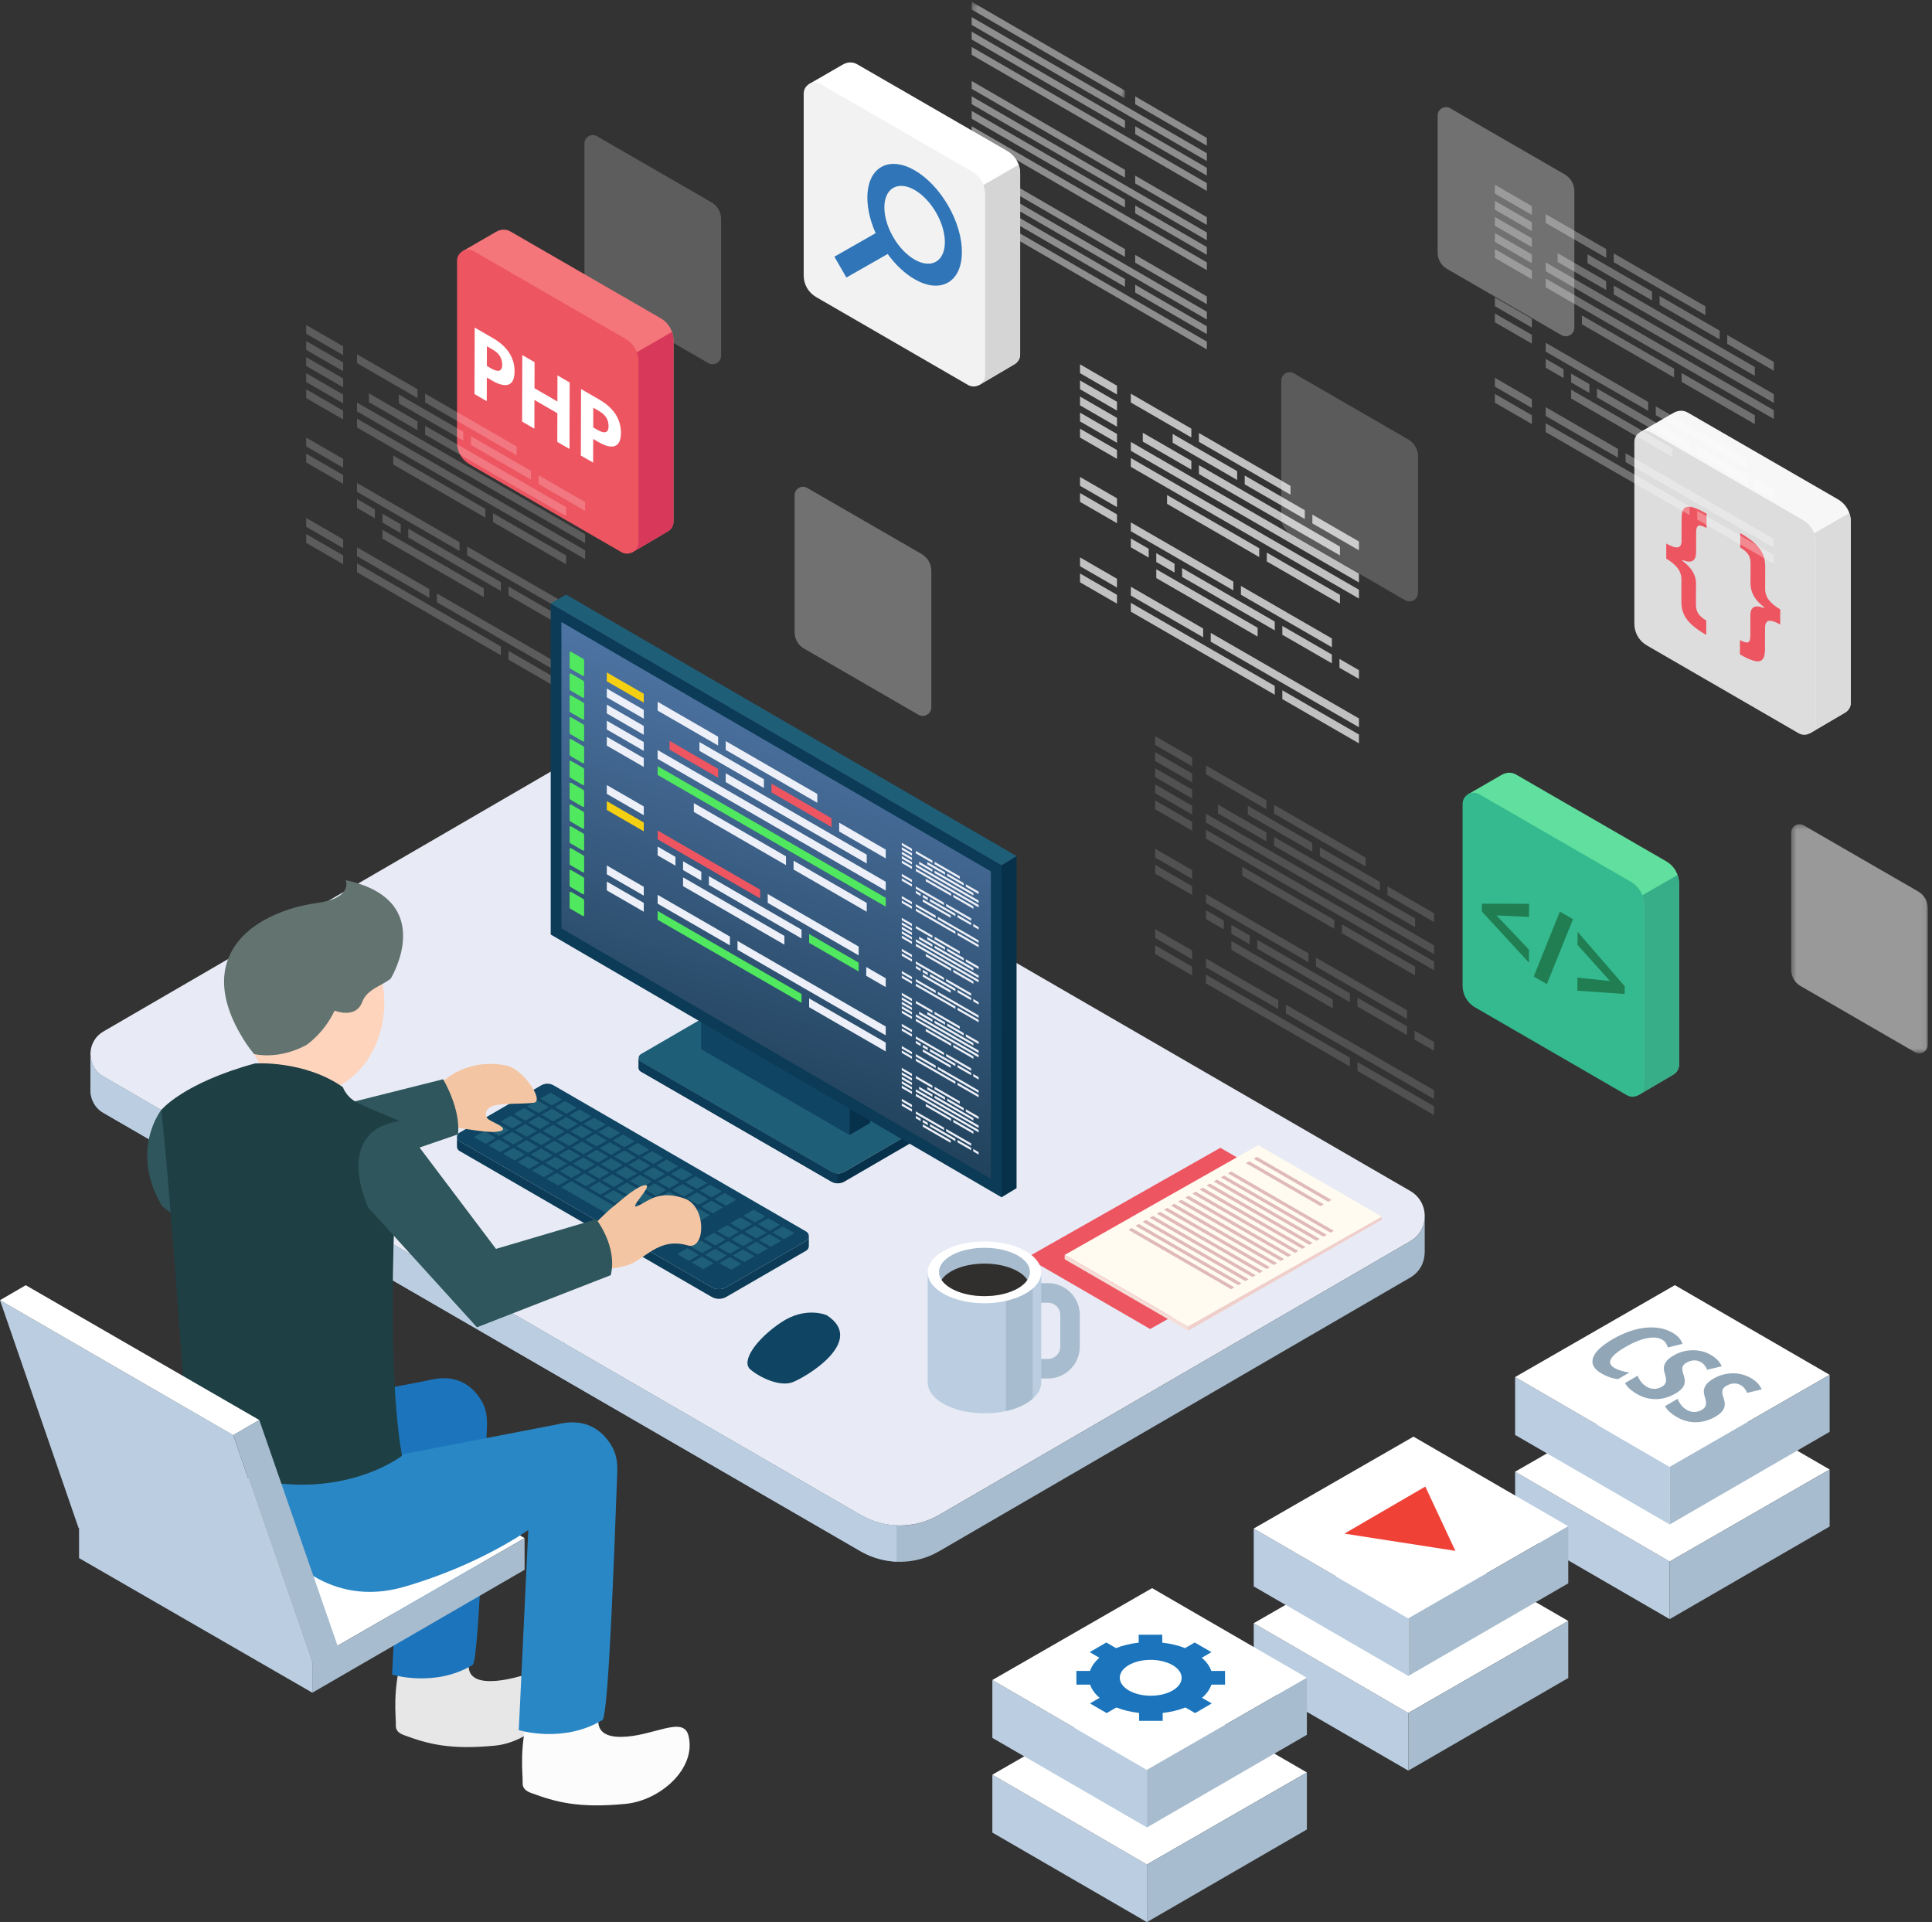<?xml version="1.0" encoding="UTF-8"?>
<svg width="389px" height="387px" viewBox="0 0 389 387" version="1.1" xmlns="http://www.w3.org/2000/svg" xmlns:xlink="http://www.w3.org/1999/xlink">
    <rect x="0" y="0" width="389" height="387" fill="#333333" stroke="none"/>
    <!-- Generator: Sketch 53.2 (72643) - https://sketchapp.com -->
    <title>hero-ilu</title>
    <desc>Created with Sketch.</desc>
    <defs>
        <polygon id="path-1" points="0.267 0.361 31.125 0.361 31.125 19.815 0.267 19.815"></polygon>
        <polygon id="path-3" points="0.425 0.337 27.95 0.337 27.95 46.474 0.425 46.474"></polygon>
        <polygon id="path-5" points="0.01 66.881 90.765 119.826 90.767 52.918 0.01 0.185"></polygon>
        <linearGradient x1="42.521%" y1="82.496%" x2="60.63%" y2="3.805%" id="linearGradient-7">
            <stop stop-color="#22435D" offset="0%"></stop>
            <stop stop-color="#567DB1" offset="100%"></stop>
        </linearGradient>
    </defs>
    <g id="Desktop" stroke="none" stroke-width="1" fill="none" fill-rule="evenodd">
        <g id="Desktop-HD---o-nas-blue-shades" transform="translate(-750, -166)">
            <g id="hero-ilu" transform="translate(750, 166)">
                <g id="Group-412" transform="translate(15, 0)">
                    <g id="Group-103" opacity="0.449" transform="translate(180.381, 0)">
                        <g id="Group-68">
                            <mask id="mask-2" fill="white">
                                <use xlink:href="#path-1"></use>
                            </mask>
                            <g id="Clip-67"></g>
                            <polygon id="Fill-66" fill="#FFFFFF" mask="url(#mask-2)" points="31.125 18.245 0.267 0.361 0.267 1.931 31.125 19.815"></polygon>
                        </g>
                        <polygon id="Fill-69" fill="#FFFFFF" points="0.266 5.017 47.607 32.421 47.607 30.851 0.266 3.447"></polygon>
                        <polygon id="Fill-71" fill="#FFFFFF" points="33.189 19.41 33.189 20.98 47.608 29.336 47.608 27.766"></polygon>
                        <polygon id="Fill-73" fill="#FFFFFF" points="31.125 24.265 0.267 6.379 0.267 7.95 31.125 25.835"></polygon>
                        <polygon id="Fill-75" fill="#FFFFFF" points="0.266 11.035 47.607 38.439 47.607 36.869 0.266 9.465"></polygon>
                        <polygon id="Fill-77" fill="#FFFFFF" points="33.189 26.998 47.608 35.355 47.608 33.785 33.189 25.428"></polygon>
                        <polygon id="Fill-79" fill="#FFFFFF" points="31.125 34.2 0.267 16.315 0.267 17.885 31.125 35.77"></polygon>
                        <polygon id="Fill-81" fill="#FFFFFF" points="0.266 20.972 47.607 48.376 47.607 46.806 0.266 19.402"></polygon>
                        <polygon id="Fill-83" fill="#FFFFFF" points="33.189 36.935 47.608 45.291 47.608 43.721 33.189 35.365"></polygon>
                        <polygon id="Fill-85" fill="#FFFFFF" points="31.125 40.219 0.267 22.333 0.267 23.905 31.125 41.789"></polygon>
                        <polygon id="Fill-87" fill="#FFFFFF" points="0.266 26.99 47.607 54.394 47.607 52.824 0.266 25.42"></polygon>
                        <polygon id="Fill-89" fill="#FFFFFF" points="33.189 42.953 47.608 51.309 47.608 49.739 33.189 41.383"></polygon>
                        <polygon id="Fill-91" fill="#FFFFFF" points="31.125 50.154 0.267 32.27 0.267 33.84 31.125 51.726"></polygon>
                        <polygon id="Fill-93" fill="#FFFFFF" points="0.266 36.927 47.607 64.33 47.607 62.76 0.266 35.357"></polygon>
                        <polygon id="Fill-95" fill="#FFFFFF" points="33.189 52.889 47.608 61.246 47.608 59.676 33.189 51.319"></polygon>
                        <polygon id="Fill-97" fill="#FFFFFF" points="31.125 56.174 0.267 38.288 0.267 39.86 31.125 57.744"></polygon>
                        <polygon id="Fill-99" fill="#FFFFFF" points="0.266 42.945 47.607 70.348 47.607 68.778 0.266 41.375"></polygon>
                        <polygon id="Fill-101" fill="#FFFFFF" points="33.189 58.907 47.608 67.264 47.608 65.694 33.189 57.337"></polygon>
                    </g>
                    <path d="M128.253,40.737 L105.201,27.427 C104.077,26.776 102.671,27.591 102.671,28.889 L102.671,56.505 C102.671,57.848 103.389,59.092 104.552,59.764 L127.6,73.101 C128.755,73.768 130.196,72.935 130.196,71.602 L130.196,44.102 C130.196,42.713 129.456,41.431 128.253,40.737" id="Fill-104" fill="#FFFFFF" opacity="0.204"></path>
                    <path d="M118.025,64.073 L87.801,46.619 C86.877,46.086 85.816,46.107 84.776,46.738 L78.138,50.574 L81.224,54.761 L82.374,56.079 L82.374,86.044 C82.374,87.828 83.324,89.478 84.868,90.37 L107.49,103.458 L107.72,104.717 L112.336,111.189 L119.437,107.014 C119.448,107.006 119.46,106.999 119.471,106.993 L119.519,106.964 L119.519,106.959 C120.153,106.565 120.603,105.87 120.603,105.015 L120.603,68.536 C120.603,66.694 119.62,64.992 118.025,64.073" id="Fill-106" fill="#F4767A"></path>
                    <path d="M110.96,68.228 L80.379,50.57 C78.887,49.707 77.023,50.787 77.023,52.511 L77.023,89.143 C77.023,90.926 77.973,92.576 79.517,93.468 L110.094,111.159 C111.623,112.045 113.538,110.94 113.538,109.172 L113.538,72.693 C113.538,70.849 112.555,69.148 110.96,68.228" id="Fill-108" fill="#ED5561"></path>
                    <path d="M112.38,111.164 L112.337,111.19 L112.334,111.185 C112.347,111.177 112.365,111.174 112.38,111.164" id="Fill-110" fill="#BBCEE1"></path>
                    <path d="M113.537,109.171 L113.537,72.692 C113.537,72.077 113.393,71.494 113.188,70.935 L120.281,66.846 C120.47,67.386 120.604,67.945 120.604,68.537 L120.604,105.014 C120.604,105.87 120.153,106.566 119.52,106.96 L119.52,106.965 L119.472,106.993 C119.46,106.998 119.448,107.005 119.435,107.013 L112.397,111.153 C113.062,110.766 113.537,110.05 113.537,109.171" id="Fill-112" fill="#D8395A"></path>
                    <path d="M85.544,74.622 C85.168,74.753 84.6,74.594 83.837,74.154 L83.027,73.687 L83.036,69.71 L84.162,70.361 C84.837,70.75 85.327,71.198 85.646,71.694 C85.959,72.196 86.118,72.779 86.116,73.447 C86.114,74.106 85.923,74.493 85.544,74.622 M84.292,68.104 L80.576,65.958 L80.538,79.346 L83.007,80.772 L83.02,76.014 L84.079,76.626 C85.522,77.461 86.637,77.723 87.427,77.415 C88.21,77.097 88.605,76.227 88.608,74.785 C88.612,73.395 88.248,72.142 87.515,71.015 C86.778,69.896 85.707,68.922 84.292,68.104" id="Fill-114" fill="#FFFFFF"></path>
                    <polygon id="Fill-116" fill="#FFFFFF" points="97.229 80.836 92.619 78.171 92.634 72.923 90.163 71.496 90.127 84.885 92.594 86.313 92.612 80.533 97.223 83.198 97.206 88.976 99.669 90.398 99.707 77.009 97.244 75.588"></polygon>
                    <path d="M106.96,86.996 C106.584,87.127 106.017,86.968 105.254,86.528 L104.443,86.061 L104.453,82.084 L105.578,82.735 C106.252,83.123 106.743,83.572 107.062,84.068 C107.375,84.57 107.534,85.153 107.532,85.819 C107.531,86.48 107.339,86.867 106.96,86.996 M108.931,83.389 C108.193,82.27 107.124,81.296 105.709,80.476 L101.992,78.332 L101.954,91.72 L104.423,93.145 L104.436,88.387 L105.494,89 C106.938,89.835 108.052,90.095 108.836,89.785 C109.626,89.471 110.02,88.601 110.025,87.159 C110.028,85.769 109.664,84.515 108.931,83.389" id="Fill-118" fill="#FFFFFF"></path>
                    <g id="Group-184" opacity="0.202" transform="translate(46.336, 65.244)" fill="#FFFFFF">
                        <polygon id="Fill-120" points="0.316 0.19 0.316 1.962 7.758 6.258 7.758 4.486"></polygon>
                        <polygon id="Fill-122" points="0.316 3.428 0.316 5.2 7.758 9.496 7.758 7.724"></polygon>
                        <polygon id="Fill-124" points="0.316 6.666 0.316 8.44 7.758 12.735 7.758 10.962"></polygon>
                        <polygon id="Fill-126" points="56.477 44.097 56.477 42.323 10.549 15.812 10.549 17.584"></polygon>
                        <polygon id="Fill-128" points="0.316 9.905 0.316 11.677 7.758 15.973 7.758 14.201"></polygon>
                        <polygon id="Fill-130" points="0.316 13.143 0.316 14.915 7.758 19.211 7.758 17.439"></polygon>
                        <polygon id="Fill-132" points="56.477 47.334 56.477 45.562 10.549 19.051 10.549 20.823"></polygon>
                        <polygon id="Fill-134" points="0.316 22.858 0.316 24.632 7.758 28.928 7.758 27.156"></polygon>
                        <polygon id="Fill-136" points="0.316 26.098 0.316 27.87 7.758 32.166 7.758 30.394"></polygon>
                        <polygon id="Fill-138" points="0.316 39.052 0.316 40.824 7.758 45.12 7.758 43.346"></polygon>
                        <polygon id="Fill-140" points="0.316 42.29 0.316 44.062 7.758 48.358 7.758 46.586"></polygon>
                        <polygon id="Fill-142" points="39.524 64.922 10.549 48.196 10.549 49.971 39.524 66.694"></polygon>
                        <polygon id="Fill-144" points="41.051 65.804 41.051 67.576 56.476 76.481 56.476 74.707"></polygon>
                        <polygon id="Fill-146" points="25.107 53.362 10.549 44.959 10.549 46.731 25.107 55.134"></polygon>
                        <polygon id="Fill-148" points="26.634 54.243 26.634 56.015 56.476 73.242 56.476 71.469"></polygon>
                        <polygon id="Fill-150" points="52.551 59.488 52.551 61.26 56.477 63.526 56.477 61.754"></polygon>
                        <polygon id="Fill-152" points="31.187 43.917 10.549 32.005 10.549 33.777 31.187 45.689"></polygon>
                        <polygon id="Fill-154" points="22.73 13.129 10.55 6.097 10.55 7.869 22.73 14.901"></polygon>
                        <polygon id="Fill-156" points="42.696 24.653 24.258 14.01 24.258 15.783 42.696 26.425"></polygon>
                        <polygon id="Fill-158" points="31.949 21.687 18.967 14.195 18.967 15.967 31.949 23.461"></polygon>
                        <polygon id="Fill-160" points="45.571 29.551 33.476 22.57 33.476 24.342 45.571 31.323"></polygon>
                        <polygon id="Fill-162" points="47.099 30.432 47.099 32.204 56.477 37.62 56.477 35.846"></polygon>
                        <polygon id="Fill-164" points="12.949 13.958 12.949 15.73 22.729 21.376 22.729 19.604"></polygon>
                        <polygon id="Fill-166" points="52.65 36.875 24.259 20.486 24.259 22.26 52.65 38.647"></polygon>
                        <polygon id="Fill-168" points="36.395 37.207 17.839 26.497 17.839 28.27 36.395 38.98"></polygon>
                        <polygon id="Fill-170" points="52.65 46.59 37.923 38.09 37.923 39.863 52.65 48.364"></polygon>
                        <polygon id="Fill-172" points="51.024 55.367 32.715 44.798 32.715 46.57 51.024 57.139"></polygon>
                        <polygon id="Fill-174" points="41.051 52.849 41.051 54.621 51.023 60.38 51.023 58.608"></polygon>
                        <polygon id="Fill-176" points="14.142 37.317 10.549 35.243 10.549 37.015 14.142 39.089"></polygon>
                        <polygon id="Fill-178" points="20.868 41.2 20.868 42.972 39.523 53.74 39.523 51.968"></polygon>
                        <polygon id="Fill-180" points="19.341 40.317 15.669 38.199 15.669 39.971 19.341 42.09"></polygon>
                        <polygon id="Fill-182" points="36.072 53.215 15.669 41.436 15.669 43.209 36.072 54.987"></polygon>
                    </g>
                    <path d="M268.563,88.481 L245.511,75.169 C244.387,74.52 242.981,75.333 242.981,76.633 L242.981,104.247 C242.981,105.59 243.699,106.834 244.862,107.506 L267.909,120.843 C269.065,121.51 270.506,120.677 270.506,119.344 L270.506,91.845 C270.506,90.457 269.766,89.173 268.563,88.481" id="Fill-185" fill="#FFFFFF" opacity="0.198"></path>
                    <path d="M300.044,35.109 L276.992,21.797 C275.868,21.148 274.462,21.962 274.462,23.261 L274.462,50.876 C274.462,52.22 275.18,53.463 276.343,54.136 L299.391,67.472 C300.546,68.138 301.987,67.305 301.987,65.974 L301.989,38.474 C301.989,37.084 301.247,35.803 300.044,35.109" id="Fill-187" fill="#FFFFFF" opacity="0.302"></path>
                    <g id="Group-191" opacity="0.497" transform="translate(345.212, 165.611)">
                        <mask id="mask-4" fill="white">
                            <use xlink:href="#path-3"></use>
                        </mask>
                        <g id="Clip-190"></g>
                        <path d="M26.006,13.877 L2.953,0.565 C1.83,-0.084 0.425,0.729 0.425,2.029 L0.425,29.643 C0.425,30.988 1.141,32.23 2.305,32.904 L25.354,46.239 C26.507,46.906 27.95,46.073 27.95,44.742 L27.95,17.242 C27.95,15.853 27.209,14.571 26.006,13.877" id="Fill-189" fill="#FFFFFF" mask="url(#mask-4)"></path>
                    </g>
                    <path d="M170.575,111.55 L147.523,98.238 C146.399,97.587 144.993,98.402 144.993,99.702 L144.993,127.316 C144.993,128.659 145.711,129.903 146.874,130.576 L169.922,143.912 C171.077,144.578 172.518,143.747 172.518,142.413 L172.52,114.914 C172.52,113.526 171.778,112.242 170.575,111.55" id="Fill-192" fill="#FFFFFF" opacity="0.304"></path>
                    <path d="M83.8,338.477 C77.68,338.535 79.689,333.88 79.689,333.88 C70.607,331.109 66.151,332.65 66.142,332.651 C63.87,340.675 64.784,345.521 64.701,347.45 C64.66,348.404 65.366,348.99 66.26,349.323 C71.145,351.14 75.59,352.351 84.685,351.465 C91.381,350.81 98.469,344.607 96.857,338.236 C95.854,334.273 90.004,338.418 83.8,338.477" id="Fill-194" fill="#E7E7E7"></path>
                    <path d="M81.18,280.903 C79.381,278.572 76.31,276.578 71.215,277.926 L16.495,288.488 L18.552,302.552 C18.552,302.552 26.934,313.61 41.602,309.417 C56.271,305.222 65.797,298.359 65.797,298.359 L63.951,337.166 C63.951,337.166 72.533,339.828 80.172,335.212 C81.453,334.437 82.651,297.021 83.035,287.412 C83.143,284.764 82.799,283.002 81.18,280.903" id="Fill-196" fill="#1C75BC"></path>
                    <path d="M110.061,349.703 C103.708,349.764 105.793,344.928 105.793,344.928 C96.365,342.053 91.737,343.655 91.728,343.657 C89.369,351.985 90.317,357.016 90.231,359.02 C90.188,360.012 90.924,360.618 91.851,360.965 C96.923,362.853 101.539,364.11 110.983,363.189 C117.933,362.51 125.292,356.069 123.619,349.453 C122.579,345.338 116.505,349.642 110.061,349.703" id="Fill-198" fill="#FCFCFC"></path>
                    <polygon id="Fill-200" fill="#BBCEE1" points="47.881 334.268 0.917 307.097 0.917 313.707 47.884 340.811"></polygon>
                    <polygon id="Fill-202" fill="#FFFFFF" points="43.6 282.55 0.917 307.097 47.881 334.268 90.623 309.685"></polygon>
                    <polygon id="Fill-204" fill="#A7BCCE" points="90.625 309.683 47.881 334.268 47.884 340.811 90.625 316.064"></polygon>
                    <path d="M107.341,289.923 C105.475,287.502 102.284,285.432 96.993,286.833 L40.179,297.799 L42.315,312.403 C42.315,312.403 51.018,323.885 66.248,319.529 C81.479,315.174 91.37,308.047 91.37,308.047 L89.452,348.342 C89.452,348.342 98.365,351.106 106.295,346.313 C107.626,345.509 108.87,306.658 109.269,296.682 C109.378,293.932 109.021,292.102 107.341,289.923" id="Fill-206" fill="#2A87C6"></path>
                    <path d="M5.824,207.68 L102.829,151.328 C106.938,148.94 112.008,148.935 116.122,151.311 L268.939,239.782 C272.835,242.031 272.842,247.656 268.953,249.913 L174.104,305.013 C169.217,307.852 163.192,307.858 158.3,305.033 L5.834,216.766 C2.342,214.749 2.337,209.708 5.824,207.68" id="Fill-208" fill="#E8EBF5"></path>
                    <path d="M5.834,216.766 L158.299,305.034 C163.191,307.859 169.218,307.852 174.103,305.014 L268.953,249.913 C270.888,248.789 271.854,246.831 271.861,244.874 L271.861,252.124 L271.861,252.182 L271.861,252.273 L271.851,252.275 C271.811,254.203 270.855,256.115 268.953,257.222 L174.103,312.322 C169.218,315.159 163.191,315.167 158.299,312.342 L5.834,224.073 C4.077,223.058 3.206,221.276 3.216,219.496 L3.215,219.496 L3.215,212.244 C3.221,214.002 4.093,215.761 5.834,216.766" id="Fill-210" fill="#A7BCCE"></path>
                    <path d="M5.834,216.766 L158.299,305.034 C160.54,306.327 163.02,306.998 165.519,307.104 L165.519,314.412 C163.02,314.305 160.54,313.635 158.299,312.342 L5.834,224.073 C4.077,223.058 3.206,221.276 3.216,219.496 L3.215,219.496 L3.215,212.244 C3.221,214.002 4.093,215.761 5.834,216.766" id="Fill-212" fill="#BBCEE1"></path>
                    <path d="M77.502,228.06 L93.965,218.527 C94.739,218.08 95.692,218.078 96.468,218.526 L147.311,247.951 C148.042,248.375 148.044,249.432 147.312,249.858 L131.254,259.153 C130.335,259.69 129.2,259.69 128.28,259.158 L77.504,229.771 C76.847,229.391 76.847,228.441 77.502,228.06" id="Fill-214" fill="#0F4463"></path>
                    <path d="M77.504,229.771 L128.28,259.159 C129.2,259.689 130.335,259.689 131.254,259.154 L147.312,249.858 C147.677,249.648 147.859,249.278 147.86,248.911 L147.86,250.853 L147.86,250.863 L147.86,250.881 L147.859,250.881 C147.85,251.246 147.67,251.605 147.312,251.814 L131.254,261.109 C130.335,261.643 129.2,261.644 128.28,261.113 L77.504,231.725 C77.173,231.533 77.009,231.199 77.01,230.864 L77.01,228.918 C77.012,229.251 77.176,229.582 77.504,229.771" id="Fill-216" fill="#0B3B56"></path>
                    <polygon id="Fill-218" fill="#1F5E77" points="93.776 221.204 95.838 220.007 98.179 221.36 96.126 222.551"></polygon>
                    <polygon id="Fill-220" fill="#1F5E77" points="96.698 222.888 98.76 221.689 101.101 223.042 99.048 224.234"></polygon>
                    <polygon id="Fill-222" fill="#1F5E77" points="99.62 224.57 101.681 223.372 104.023 224.725 101.969 225.918"></polygon>
                    <polygon id="Fill-224" fill="#1F5E77" points="102.543 226.253 104.603 225.056 106.947 226.409 104.891 227.601"></polygon>
                    <polygon id="Fill-226" fill="#1F5E77" points="105.465 227.937 107.527 226.74 109.869 228.093 107.815 229.285"></polygon>
                    <polygon id="Fill-228" fill="#1F5E77" points="108.387 229.621 110.449 228.423 112.79 229.776 110.737 230.969"></polygon>
                    <polygon id="Fill-230" fill="#1F5E77" points="111.309 231.304 113.371 230.107 115.714 231.46 113.659 232.652"></polygon>
                    <polygon id="Fill-232" fill="#1F5E77" points="114.232 232.988 116.292 231.79 118.636 233.143 116.58 234.336"></polygon>
                    <polygon id="Fill-234" fill="#1F5E77" points="117.154 234.671 119.216 233.474 121.558 234.827 119.504 236.018"></polygon>
                    <polygon id="Fill-236" fill="#1F5E77" points="120.076 236.353 122.138 235.158 124.48 236.511 122.426 237.701"></polygon>
                    <polygon id="Fill-238" fill="#1F5E77" points="122.998 238.037 125.06 236.84 127.403 238.194 125.348 239.385"></polygon>
                    <polygon id="Fill-240" fill="#1F5E77" points="125.921 239.721 127.982 238.523 130.325 239.876 128.27 241.069"></polygon>
                    <polygon id="Fill-242" fill="#1F5E77" points="130.905 240.207 133.247 241.559 131.193 242.753 128.843 241.405"></polygon>
                    <polygon id="Fill-244" fill="#1F5E77" points="93.457 224.097 91.108 222.751 93.17 221.554 95.513 222.905"></polygon>
                    <polygon id="Fill-246" fill="#1F5E77" points="98.435 224.589 96.38 225.782 94.031 224.433 96.092 223.238"></polygon>
                    <polygon id="Fill-248" fill="#1F5E77" points="101.357 226.271 99.303 227.465 96.953 226.117 99.014 224.92"></polygon>
                    <polygon id="Fill-250" fill="#1F5E77" points="104.279 227.955 102.225 229.149 99.875 227.799 101.937 226.603"></polygon>
                    <polygon id="Fill-252" fill="#1F5E77" points="107.202 229.638 105.147 230.832 102.799 229.483 104.859 228.287"></polygon>
                    <polygon id="Fill-254" fill="#1F5E77" points="110.124 231.322 108.069 232.516 105.721 231.166 107.781 229.971"></polygon>
                    <polygon id="Fill-256" fill="#1F5E77" points="113.046 233.005 110.992 234.2 108.642 232.85 110.704 231.654"></polygon>
                    <polygon id="Fill-258" fill="#1F5E77" points="115.968 234.689 113.914 235.883 111.564 234.533 113.626 233.338"></polygon>
                    <polygon id="Fill-260" fill="#1F5E77" points="118.891 236.373 116.836 237.565 114.486 236.217 116.548 235.021"></polygon>
                    <polygon id="Fill-262" fill="#1F5E77" points="121.813 238.056 119.76 239.249 117.41 237.899 119.47 236.703"></polygon>
                    <polygon id="Fill-264" fill="#1F5E77" points="124.735 239.738 122.681 240.932 120.332 239.583 122.393 238.387"></polygon>
                    <polygon id="Fill-266" fill="#1F5E77" points="127.657 241.422 125.603 242.616 123.253 241.266 125.315 240.071"></polygon>
                    <polygon id="Fill-268" fill="#1F5E77" points="128.237 241.754 130.58 243.105 128.525 244.299 126.177 242.951"></polygon>
                    <polygon id="Fill-270" fill="#1F5E77" points="90.791 225.645 88.441 224.297 90.503 223.1 92.845 224.451"></polygon>
                    <polygon id="Fill-272" fill="#1F5E77" points="95.767 226.135 93.713 227.328 91.363 225.98 93.425 224.784"></polygon>
                    <polygon id="Fill-274" fill="#1F5E77" points="94.287 227.664 96.347 226.465 98.69 227.819 96.635 229.01"></polygon>
                    <polygon id="Fill-276" fill="#1F5E77" points="101.612 229.501 99.557 230.695 97.209 229.345 99.269 228.149"></polygon>
                    <polygon id="Fill-278" fill="#1F5E77" points="104.534 231.184 102.48 232.378 100.131 231.029 102.193 229.833"></polygon>
                    <polygon id="Fill-280" fill="#1F5E77" points="107.456 232.868 105.402 234.062 103.052 232.712 105.114 231.517"></polygon>
                    <polygon id="Fill-282" fill="#1F5E77" points="110.379 234.552 108.324 235.746 105.976 234.396 108.036 233.2"></polygon>
                    <polygon id="Fill-284" fill="#1F5E77" points="113.301 236.235 111.246 237.429 108.898 236.08 110.958 234.884"></polygon>
                    <polygon id="Fill-286" fill="#1F5E77" points="116.223 237.919 114.169 239.111 111.82 237.763 113.882 236.567"></polygon>
                    <polygon id="Fill-288" fill="#1F5E77" points="119.145 239.602 117.091 240.795 114.742 239.445 116.804 238.251"></polygon>
                    <polygon id="Fill-290" fill="#1F5E77" points="122.069 241.286 120.013 242.478 117.665 241.129 119.725 239.933"></polygon>
                    <polygon id="Fill-292" fill="#1F5E77" points="120.587 242.813 122.649 241.615 124.99 242.968 122.935 244.161"></polygon>
                    <polygon id="Fill-294" fill="#1F5E77" points="125.571 243.3 127.912 244.651 125.859 245.845 123.509 244.497"></polygon>
                    <polygon id="Fill-296" fill="#1F5E77" points="88.123 227.191 85.775 225.843 87.835 224.646 90.178 225.997"></polygon>
                    <polygon id="Fill-298" fill="#1F5E77" points="88.697 227.526 90.757 226.329 93.1 227.682 91.045 228.873"></polygon>
                    <polygon id="Fill-300" fill="#1F5E77" points="91.618 229.21 93.68 228.012 96.022 229.366 93.968 230.556"></polygon>
                    <polygon id="Fill-302" fill="#1F5E77" points="94.54 230.892 96.602 229.694 98.944 231.047 96.89 232.24"></polygon>
                    <polygon id="Fill-304" fill="#1F5E77" points="97.462 232.575 99.524 231.378 101.867 232.731 99.812 233.923"></polygon>
                    <polygon id="Fill-306" fill="#1F5E77" points="100.386 234.259 102.446 233.062 104.789 234.415 102.734 235.607"></polygon>
                    <polygon id="Fill-308" fill="#1F5E77" points="103.308 235.943 105.37 234.745 107.711 236.098 105.657 237.291"></polygon>
                    <polygon id="Fill-310" fill="#1F5E77" points="106.229 237.626 108.291 236.429 110.633 237.782 108.579 238.974"></polygon>
                    <polygon id="Fill-312" fill="#1F5E77" points="109.153 239.31 111.213 238.112 113.556 239.465 111.501 240.658"></polygon>
                    <polygon id="Fill-314" fill="#1F5E77" points="112.075 240.993 114.135 239.796 116.478 241.149 114.423 242.34"></polygon>
                    <polygon id="Fill-316" fill="#1F5E77" points="114.997 242.675 117.059 241.478 119.4 242.833 117.346 244.023"></polygon>
                    <polygon id="Fill-318" fill="#1F5E77" points="117.919 244.359 119.981 243.162 122.322 244.516 120.268 245.707"></polygon>
                    <polygon id="Fill-320" fill="#1F5E77" points="122.903 244.846 125.246 246.197 123.19 247.391 120.842 246.043"></polygon>
                    <polygon id="Fill-322" fill="#1F5E77" points="85.456 228.738 83.106 227.389 85.168 226.192 87.51 227.543"></polygon>
                    <polygon id="Fill-324" fill="#1F5E77" points="86.028 229.072 88.09 227.875 90.432 229.228 88.378 230.419"></polygon>
                    <polygon id="Fill-326" fill="#1F5E77" points="88.952 230.756 91.012 229.558 93.355 230.912 91.3 232.102"></polygon>
                    <polygon id="Fill-328" fill="#1F5E77" points="91.874 232.438 93.934 231.241 96.277 232.595 94.222 233.786"></polygon>
                    <polygon id="Fill-330" fill="#1F5E77" points="94.796 234.122 96.858 232.924 99.199 234.279 97.146 235.47"></polygon>
                    <polygon id="Fill-332" fill="#1F5E77" points="97.717 235.805 99.779 234.608 102.121 235.961 100.067 237.153"></polygon>
                    <polygon id="Fill-334" fill="#1F5E77" points="100.641 237.489 102.701 236.291 105.045 237.644 102.989 238.837"></polygon>
                    <polygon id="Fill-336" fill="#1F5E77" points="103.563 239.172 105.623 237.975 107.966 239.328 105.911 240.52"></polygon>
                    <polygon id="Fill-338" fill="#1F5E77" points="106.485 240.856 108.547 239.659 110.888 241.012 108.835 242.204"></polygon>
                    <polygon id="Fill-340" fill="#1F5E77" points="109.407 242.54 111.469 241.342 113.812 242.695 111.756 243.888"></polygon>
                    <polygon id="Fill-342" fill="#1F5E77" points="112.328 244.223 114.39 243.026 116.734 244.379 114.678 245.57"></polygon>
                    <polygon id="Fill-344" fill="#1F5E77" points="115.252 245.905 117.312 244.708 119.656 246.062 117.6 247.253"></polygon>
                    <polygon id="Fill-346" fill="#1F5E77" points="120.236 246.392 122.578 247.745 120.524 248.937 118.174 247.589"></polygon>
                    <polygon id="Fill-348" fill="#1F5E77" points="82.5 227.738 84.844 229.089 82.788 230.284 80.438 228.935"></polygon>
                    <polygon id="Fill-350" fill="#1F5E77" points="87.766 230.774 85.71 231.966 83.362 230.618 85.422 229.422"></polygon>
                    <polygon id="Fill-352" fill="#1F5E77" points="90.688 232.457 88.634 233.65 86.284 232.302 88.346 231.106"></polygon>
                    <polygon id="Fill-354" fill="#1F5E77" points="93.609 234.141 91.556 235.333 89.206 233.985 91.268 232.79"></polygon>
                    <polygon id="Fill-356" fill="#1F5E77" points="96.533 235.823 94.478 237.017 92.129 235.669 94.19 234.471"></polygon>
                    <polygon id="Fill-358" fill="#1F5E77" points="99.455 237.506 97.399 238.701 95.051 237.351 97.111 236.155"></polygon>
                    <polygon id="Fill-360" fill="#1F5E77" points="100.035 237.838 102.957 239.522 103.532 239.854 105.878 241.205 107.07 241.892 108.799 242.889 108.802 242.889 110.646 243.952 114.067 245.925 112.011 247.117 108.435 245.059 106.74 244.085 106.742 244.083 104.965 243.06 103.818 242.402 103.82 242.401 101.509 241.071 100.895 240.718 100.897 240.718 97.973 239.035"></polygon>
                    <polygon id="Fill-362" fill="#1F5E77" points="116.989 247.608 114.934 248.8 112.584 247.452 114.646 246.257"></polygon>
                    <polygon id="Fill-364" fill="#1F5E77" points="119.911 249.292 117.856 250.484 115.508 249.136 117.568 247.939"></polygon>
                    <polygon id="Fill-366" fill="#1F5E77" points="134.687 244.768 136.749 243.571 139.091 244.924 137.037 246.116"></polygon>
                    <polygon id="Fill-368" fill="#1F5E77" points="137.61 246.452 139.671 245.254 142.014 246.607 139.959 247.8"></polygon>
                    <polygon id="Fill-370" fill="#1F5E77" points="140.532 248.135 142.594 246.938 144.936 248.291 142.881 249.483"></polygon>
                    <polygon id="Fill-372" fill="#1F5E77" points="136.424 246.469 134.369 247.664 132.021 246.314 134.083 245.118"></polygon>
                    <polygon id="Fill-374" fill="#1F5E77" points="139.346 248.153 137.292 249.347 134.943 247.997 137.004 246.802"></polygon>
                    <polygon id="Fill-376" fill="#1F5E77" points="142.268 249.837 140.214 251.031 137.864 249.681 139.926 248.485"></polygon>
                    <polygon id="Fill-378" fill="#1F5E77" points="133.758 248.016 131.702 249.21 129.352 247.86 131.414 246.664"></polygon>
                    <polygon id="Fill-380" fill="#1F5E77" points="136.68 249.699 134.624 250.893 132.276 249.544 134.336 248.348"></polygon>
                    <polygon id="Fill-382" fill="#1F5E77" points="139.601 251.383 137.548 252.577 135.198 251.227 137.26 250.031"></polygon>
                    <polygon id="Fill-384" fill="#1F5E77" points="126.686 249.407 128.746 248.209 131.089 249.562 129.034 250.755"></polygon>
                    <polygon id="Fill-386" fill="#1F5E77" points="129.608 251.09 131.67 249.893 134.011 251.246 131.957 252.438"></polygon>
                    <polygon id="Fill-388" fill="#1F5E77" points="132.53 252.774 134.592 251.576 136.935 252.929 134.879 254.122"></polygon>
                    <polygon id="Fill-390" fill="#1F5E77" points="124.018 250.953 126.08 249.757 128.421 251.11 126.367 252.301"></polygon>
                    <polygon id="Fill-392" fill="#1F5E77" points="126.941 252.636 129.001 251.439 131.345 252.792 129.289 253.984"></polygon>
                    <polygon id="Fill-394" fill="#1F5E77" points="129.863 254.32 131.925 253.123 134.266 254.476 132.211 255.668"></polygon>
                    <polygon id="Fill-396" fill="#1F5E77" points="125.755 252.656 123.7 253.848 121.351 252.5 123.412 251.304"></polygon>
                    <polygon id="Fill-398" fill="#1F5E77" points="128.677 254.339 126.623 255.532 124.273 254.182 126.335 252.986"></polygon>
                    <path d="M114.025,212.248 L130.22,202.839 C130.905,202.44 131.752,202.44 132.439,202.836 L170.863,225.031 C171.512,225.405 171.514,226.346 170.865,226.722 L155.03,235.922 C154.214,236.395 153.208,236.395 152.392,235.925 L114.027,213.765 C113.443,213.427 113.441,212.586 114.025,212.248" id="Fill-400" fill="#1F5E77"></path>
                    <path d="M114.027,213.765 L152.392,235.925 C153.208,236.395 154.214,236.395 155.03,235.922 L170.865,226.722 C171.188,226.535 171.35,226.209 171.35,225.881 L171.35,227.847 L171.35,227.856 L171.35,227.871 L171.348,227.873 C171.342,228.194 171.183,228.512 170.865,228.698 L155.03,237.896 C154.214,238.369 153.208,238.371 152.392,237.899 L114.027,215.739 C113.732,215.57 113.587,215.272 113.588,214.974 L113.588,213.009 C113.59,213.303 113.736,213.596 114.027,213.765" id="Fill-402" fill="#07304B"></path>
                    <path d="M114.027,213.763 L152.392,235.925 C152.766,236.14 153.179,236.253 153.597,236.27 L153.597,238.245 C153.179,238.227 152.766,238.116 152.392,237.899 L114.027,215.739 C113.732,215.57 113.587,215.272 113.588,214.974 L113.588,213.009 C113.59,213.303 113.736,213.596 114.027,213.763" id="Fill-404" fill="#0B3B56"></path>
                    <polygon id="Fill-406" fill="#0F4463" points="156.039 213.731 126.175 196.436 126.175 211.242 156.04 228.525"></polygon>
                    <polygon id="Fill-408" fill="#07304B" points="130.332 194.048 126.175 196.435 156.038 213.731 160.207 211.335"></polygon>
                    <polygon id="Fill-410" fill="#07304B" points="160.207 211.335 156.038 213.73 156.04 228.524 160.207 226.101"></polygon>
                </g>
                <g id="Group-415" transform="translate(111, 121)">
                    <mask id="mask-6" fill="white">
                        <use xlink:href="#path-5"></use>
                    </mask>
                    <g id="Clip-414"></g>
                    <polygon id="Fill-413" fill="url(#linearGradient-7)" mask="url(#mask-6)" points="0.01 66.881 90.765 119.826 90.767 52.918 0.01 0.185"></polygon>
                </g>
                <g id="Group-1058" transform="translate(0, 12)">
                    <polygon id="Fill-416" fill="#07304B" points="201.661 162.202 204.679 160.368 204.679 227.229 201.659 229.064"></polygon>
                    <polygon id="Fill-418" fill="#1F5E77" points="110.885 109.505 113.975 107.711 204.68 160.368 201.661 162.201"></polygon>
                    <path d="M199.51,225.321 L113.035,174.919 L113.035,113.24 L199.511,163.442 L199.51,225.321 Z M110.885,109.505 L110.885,176.155 L201.659,229.065 L201.661,162.203 L110.885,109.505 Z" id="Fill-420" fill="#0B3B56"></path>
                    <path d="M77.272,192.053 C76.331,201.603 69.293,208.724 61.553,207.961 C53.811,207.199 48.301,198.836 49.242,189.285 C50.184,179.736 57.22,172.613 64.962,173.379 C72.7,174.142 78.212,182.502 77.272,192.053" id="Fill-422" fill="#FED4BD"></path>
                    <path d="M88.837,214.317 C88.837,214.317 92.201,215.127 93.368,215.246 C94.535,215.364 98.955,216.283 100.762,215.731 C102.571,215.181 99.175,213.982 98.338,213.361 C97.502,212.74 97.542,211.176 99.364,210.626 C101.189,210.075 105.313,210.337 107.494,210.025 C109.677,209.714 105.326,203.101 101.772,202.487 C98.219,201.874 95.174,202.25 92.033,203.802 C89.001,205.301 87.344,207.825 85.933,208.316 L88.837,214.317 Z" id="Fill-424" fill="#F4C5A2"></path>
                    <path d="M89.223,205.297 L66.212,211.071 L65.056,225.704 L92.22,216.387 C92.785,211.206 89.223,205.297 89.223,205.297" id="Fill-426" fill="#2E565C"></path>
                    <path d="M32.468,211.489 C32.468,211.489 26.105,219.516 32.468,230.569 C32.468,230.569 36.92,236.729 49.136,230.698 L32.468,211.489 Z" id="Fill-428" fill="#2E565C"></path>
                    <path d="M51.331,202.111 C51.331,202.111 61.247,201.433 69.031,206.879 C69.031,206.879 69.609,208.518 71.165,209.556 C72.722,210.595 80.44,213.692 80.44,213.692 C80.44,213.692 77.036,259.031 80.943,281.106 C80.943,281.106 64.173,294.213 37.983,281.106 C37.983,281.106 34.153,225.439 32.469,211.489 C32.469,211.489 36.833,206.086 51.331,202.111" id="Fill-430" fill="#1E3F44"></path>
                    <polygon id="Fill-432" fill="#BBCEE1" points="46.964 276.957 0 249.782 15.811 295.623 62.778 322.73"></polygon>
                    <polygon id="Fill-434" fill="#FFFFFF" points="5.186 246.768 0.001 249.781 46.964 276.958 52.209 273.908"></polygon>
                    <polygon id="Fill-436" fill="#A7BCCE" points="52.21 273.908 46.964 276.957 62.778 322.73 68.08 319.672"></polygon>
                    <path d="M119.774,234.396 C119.774,234.396 122.339,231.81 123.318,231.073 C124.298,230.334 127.748,227.083 129.681,226.65 C131.618,226.22 128.313,229.576 127.914,230.624 C127.515,231.673 129.89,229.786 131.702,229.109 C133.574,228.406 135.642,228.53 137.858,229.321 C142.303,230.902 142.085,239.802 138.452,238.75 C132.476,237.019 129.786,241.768 126.219,242.769 C123.747,243.461 122.706,243.416 121.162,243.695 L119.774,234.396 Z" id="Fill-438" fill="#F4C5A2"></path>
                    <path d="M99.861,239.451 L120.048,233.486 C120.048,233.486 124.378,238.952 122.972,244.743 L96.034,255.24 L74.14,231.131 C74.14,231.131 66.809,215.839 80.44,213.693 L99.861,239.451 Z" id="Fill-440" fill="#2E565C"></path>
                    <path d="M69.619,165.22 C69.619,165.22 71.115,168.808 63.966,169.781 C56.835,170.751 47.985,174.312 45.663,181.857 C44.177,186.686 45.899,191.863 48.319,196.076 C49.148,197.517 50.071,198.95 51.159,200.215 C51.159,200.215 55.935,201.505 61.695,198.401 C61.695,198.401 65.24,196.036 67.366,191.481 C67.366,191.481 71.619,193.257 72.95,189.709 C73.926,187.101 77.001,186.452 78.674,185.029 C78.674,185.029 88.327,169.244 69.619,165.22" id="Fill-442" fill="#627370"></path>
                    <polygon id="Fill-444" fill="#BBCEE1" points="336.182 302.395 305.064 284.315 305.064 295.968 336.185 313.998"></polygon>
                    <polygon id="Fill-446" fill="#FFFFFF" points="337.227 265.815 305.063 284.315 336.181 302.395 368.39 283.867"></polygon>
                    <polygon id="Fill-448" fill="#A7BCCE" points="368.39 283.867 336.181 302.396 336.185 313.997 368.39 295.348"></polygon>
                    <polygon id="Fill-450" fill="#BBCEE1" points="336.182 283.335 305.064 265.254 305.064 276.908 336.185 294.938"></polygon>
                    <polygon id="Fill-452" fill="#FFFFFF" points="337.227 246.754 305.063 265.254 336.181 283.335 368.39 264.807"></polygon>
                    <polygon id="Fill-454" fill="#A7BCCE" points="368.39 264.806 336.181 283.336 336.185 294.937 368.39 276.288"></polygon>
                    <polygon id="Fill-456" fill="#BBCEE1" points="283.554 332.896 252.436 314.816 252.436 326.469 283.556 344.499"></polygon>
                    <polygon id="Fill-458" fill="#FFFFFF" points="284.599 296.316 252.435 314.816 283.554 332.896 315.761 314.367"></polygon>
                    <polygon id="Fill-460" fill="#A7BCCE" points="315.762 314.368 283.554 332.896 283.555 344.498 315.762 325.849"></polygon>
                    <polygon id="Fill-462" fill="#BBCEE1" points="283.554 313.836 252.436 295.755 252.436 307.409 283.556 325.439"></polygon>
                    <polygon id="Fill-464" fill="#FFFFFF" points="284.599 277.255 252.435 295.755 283.554 313.836 315.761 295.306"></polygon>
                    <polygon id="Fill-466" fill="#A7BCCE" points="315.762 295.307 283.554 313.837 283.555 325.438 315.762 306.789"></polygon>
                    <polygon id="Fill-468" fill="#BBCEE1" points="230.926 363.397 199.808 345.317 199.808 356.971 230.928 375"></polygon>
                    <polygon id="Fill-470" fill="#FFFFFF" points="231.97 326.817 199.808 345.317 230.926 363.397 263.133 344.868"></polygon>
                    <polygon id="Fill-472" fill="#A7BCCE" points="263.135 344.869 230.926 363.397 230.928 374.999 263.135 356.349"></polygon>
                    <polygon id="Fill-474" fill="#BBCEE1" points="230.926 344.337 199.808 326.256 199.808 337.91 230.928 355.94"></polygon>
                    <polygon id="Fill-476" fill="#FFFFFF" points="231.97 307.755 199.808 326.256 230.926 344.337 263.133 325.808"></polygon>
                    <polygon id="Fill-478" fill="#A7BCCE" points="263.135 325.808 230.926 344.338 230.928 355.939 263.135 337.29"></polygon>
                    <path d="M227.301,328.362 C229.742,329.773 233.684,329.773 236.11,328.362 C238.535,326.951 238.521,324.666 236.082,323.255 C233.641,321.844 229.698,321.844 227.273,323.255 C224.85,324.666 224.86,326.951 227.301,328.362 L227.301,328.362 Z M240.635,332.917 L238.68,331.786 C237.272,332.34 235.715,332.706 234.103,332.887 L234.111,334.482 L229.365,334.484 L229.353,332.887 C227.745,332.705 226.181,332.339 224.771,331.786 L222.828,332.917 L219.459,330.967 L221.402,329.839 C220.442,329.023 219.805,328.118 219.485,327.186 L216.733,327.186 L216.718,324.431 L219.472,324.431 C219.778,323.499 220.407,322.594 221.355,321.774 L219.404,320.646 L222.749,318.7 L224.702,319.83 C226.108,319.278 227.67,318.909 229.274,318.73 L229.267,317.133 L234.018,317.133 L234.023,318.73 C235.637,318.909 237.197,319.276 238.609,319.83 L240.552,318.698 L243.923,320.646 L241.98,321.776 C242.936,322.593 243.575,323.497 243.891,324.431 L246.648,324.431 L246.662,327.184 L243.906,327.186 C243.605,328.118 242.973,329.024 242.025,329.841 L243.981,330.969 L240.635,332.917 Z" id="Fill-480" fill="#1C75BC"></path>
                    <polygon id="Fill-482" fill="#EF4136" points="286.977 287.31 290.004 293.778 293.029 300.249 281.86 298.515 270.695 296.782 278.835 292.045"></polygon>
                    <path d="M325.052,263.42 C323.367,262.447 324.128,261.029 327.325,259.169 C328.864,258.275 330.284,257.702 331.574,257.445 C332.869,257.192 333.885,257.281 334.627,257.71 C335.002,257.927 335.279,258.175 335.441,258.459 C335.606,258.74 335.734,259.019 335.822,259.297 L338.762,258.576 C338.584,258.066 338.322,257.637 337.994,257.286 C337.668,256.933 337.25,256.62 336.74,256.325 C335.199,255.434 333.371,255.103 331.251,255.328 C329.131,255.56 326.95,256.329 324.709,257.632 C322.467,258.937 321.143,260.191 320.746,261.395 C320.345,262.606 320.929,263.661 322.492,264.564 C323.552,265.179 324.648,265.55 325.775,265.679 L328.059,264.35 C326.789,264.155 325.786,263.845 325.052,263.42" id="Fill-484" fill="#91A6B7"></path>
                    <path d="M339.029,266.983 C339.301,266.407 339.282,265.68 338.981,264.807 C338.753,264.159 338.672,263.657 338.748,263.301 C338.822,262.945 339.095,262.63 339.567,262.357 C340.037,262.084 340.522,261.931 341.023,261.905 C341.525,261.875 341.981,261.978 342.4,262.218 C342.782,262.44 343.072,262.688 343.264,262.961 C343.456,263.235 343.618,263.51 343.749,263.786 L346.661,263.084 C346.269,262.173 345.539,261.409 344.479,260.797 C343.36,260.151 342.125,259.836 340.765,259.856 C339.411,259.872 338.145,260.232 336.964,260.919 C336.347,261.279 335.877,261.641 335.582,262.009 C335.288,262.378 335.107,262.761 335.031,263.157 C334.97,263.554 335.023,264.041 335.216,264.624 C335.438,265.292 335.498,265.824 335.415,266.215 C335.34,266.61 335.066,266.943 334.602,267.213 C334.139,267.483 333.646,267.621 333.118,267.634 C332.597,267.649 332.089,267.51 331.594,267.225 C330.723,266.723 330.113,265.979 329.742,264.981 L327.199,266.461 C327.582,267.228 328.37,267.96 329.585,268.664 C330.823,269.378 332.107,269.721 333.454,269.701 C334.799,269.681 336.117,269.294 337.402,268.543 C338.21,268.075 338.75,267.556 339.029,266.983" id="Fill-486" fill="#91A6B7"></path>
                    <path d="M352.527,265.447 C351.408,264.801 350.173,264.486 348.813,264.507 C347.466,264.527 346.193,264.883 345.012,265.569 C344.395,265.929 343.931,266.298 343.63,266.661 C343.335,267.028 343.155,267.413 343.079,267.81 C343.019,268.206 343.077,268.696 343.264,269.278 C343.486,269.942 343.546,270.474 343.47,270.87 C343.388,271.262 343.115,271.593 342.65,271.863 C342.187,272.133 341.696,272.272 341.174,272.289 C340.645,272.301 340.145,272.166 339.648,271.88 C338.778,271.376 338.161,270.629 337.797,269.636 L335.253,271.116 C335.63,271.88 336.425,272.615 337.633,273.314 C338.871,274.03 340.163,274.378 341.502,274.353 C342.847,274.331 344.171,273.949 345.459,273.2 C346.266,272.73 346.797,272.206 347.077,271.633 C347.349,271.058 347.337,270.335 347.029,269.457 C346.801,268.811 346.726,268.31 346.802,267.956 C346.87,267.597 347.143,267.282 347.615,267.007 C348.085,266.734 348.57,266.584 349.071,266.555 C349.573,266.525 350.029,266.628 350.455,266.873 C350.837,267.093 351.12,267.34 351.312,267.613 C351.504,267.888 351.666,268.161 351.797,268.44 L354.709,267.736 C354.317,266.825 353.587,266.059 352.527,265.447" id="Fill-488" fill="#91A6B7"></path>
                    <path d="M335.488,161.413 L305.264,143.956 C304.34,143.424 303.278,143.446 302.239,144.077 L302.237,144.075 L295.601,147.912 L298.687,152.099 L299.837,153.419 L299.837,183.39 C299.837,185.174 300.787,186.822 302.331,187.716 L324.952,200.805 L325.183,202.064 L329.799,208.539 L336.9,204.361 C336.91,204.355 336.923,204.348 336.935,204.34 L336.983,204.313 L336.983,204.308 C337.616,203.914 338.065,203.217 338.065,202.364 L338.067,165.877 C338.067,164.035 337.084,162.334 335.488,161.413" id="Fill-490" fill="#60DF9E"></path>
                    <path d="M328.423,165.57 L297.843,147.908 C296.35,147.046 294.486,148.126 294.486,149.849 L294.486,186.488 C294.486,188.272 295.436,189.92 296.98,190.813 L327.557,208.508 C329.086,209.393 331.001,208.288 331.001,206.521 L331.001,170.034 C331.001,168.192 330.018,166.491 328.423,165.57" id="Fill-492" fill="#34BA8E"></path>
                    <path d="M329.843,208.513 L329.8,208.54 L329.795,208.533 C329.81,208.525 329.828,208.521 329.843,208.513" id="Fill-494" fill="#BBCEE1"></path>
                    <path d="M331,206.52 L331,170.035 C331,169.42 330.856,168.836 330.651,168.276 L337.744,164.186 C337.933,164.728 338.067,165.288 338.067,165.877 L338.065,202.363 C338.065,203.217 337.617,203.915 336.981,204.309 L336.981,204.312 L336.935,204.34 C336.923,204.347 336.91,204.354 336.898,204.36 L329.86,208.503 C330.525,208.115 331,207.4 331,206.52" id="Fill-496" fill="#38AE88"></path>
                    <path d="M370.072,88.537 L339.848,71.08 C338.924,70.547 337.864,70.568 336.823,71.199 L336.821,71.199 L330.185,75.035 L333.271,79.223 L334.422,80.541 L334.422,110.512 C334.422,112.296 335.371,113.946 336.915,114.838 L359.536,127.929 L359.767,129.188 L364.383,135.661 L371.484,131.485 C371.494,131.477 371.507,131.47 371.519,131.463 L371.567,131.435 L371.567,131.432 C372.2,131.036 372.649,130.34 372.649,129.486 L372.651,93 C372.651,91.159 371.668,89.456 370.072,88.537" id="Fill-498" fill="#F7F7F7"></path>
                    <path d="M363.007,92.692 L332.427,75.032 C330.934,74.169 329.071,75.249 329.071,76.973 L329.071,113.611 C329.071,115.395 330.02,117.044 331.564,117.937 L362.141,135.631 C363.67,136.517 365.585,135.412 365.585,133.643 L365.585,97.158 C365.585,95.316 364.602,93.613 363.007,92.692" id="Fill-500" fill="#DDDDDD"></path>
                    <path d="M364.427,135.635 L364.384,135.662 L364.379,135.657 C364.394,135.649 364.413,135.645 364.427,135.635" id="Fill-502" fill="#BBCEE1"></path>
                    <path d="M365.585,97.157 C365.585,96.543 365.441,95.959 365.235,95.4 L372.328,91.31 C372.517,91.85 372.651,92.41 372.651,93.001 L372.649,129.485 C372.649,130.341 372.201,131.037 371.567,131.431 L371.567,131.436 L371.519,131.464 C371.507,131.469 371.494,131.476 371.482,131.484 L364.444,135.625 C365.11,135.237 365.585,134.522 365.585,133.642 L365.585,97.157 Z" id="Fill-504" fill="#DBDBDB"></path>
                    <path d="M263.319,136.191 C263.329,136.176 263.348,136.172 263.363,136.164 L263.319,136.191 Z" id="Fill-510" fill="#BBCEE1"></path>
                    <path d="M172.598,0.949 C171.675,0.415 170.614,0.438 169.573,1.069 L162.935,4.904 L166.022,9.091 L167.172,10.41 L167.172,40.382 C167.172,42.166 168.122,43.814 169.666,44.709 L192.286,57.797 L192.518,59.056 L197.133,65.531 L204.234,61.354 C204.244,61.347 204.257,61.34 204.269,61.332 L204.317,61.304 C204.951,60.905 205.399,60.209 205.399,59.354 L205.401,22.869 C205.401,21.027 204.418,19.325 202.823,18.405 L172.598,0.949 Z" id="Fill-514" fill="#FFFFFF"></path>
                    <path d="M165.177,4.9 C163.684,4.037 161.821,5.117 161.821,6.842 L161.821,43.481 C161.821,45.263 162.771,46.913 164.315,47.806 L194.892,65.501 C196.421,66.385 198.335,65.281 198.335,63.513 L198.335,27.026 C198.335,25.185 197.352,23.482 195.757,22.562 L165.177,4.9 Z" id="Fill-516" fill="#F2F2F2"></path>
                    <path d="M197.178,65.504 L197.135,65.532 L197.13,65.525 C197.145,65.517 197.163,65.514 197.178,65.504" id="Fill-518" fill="#BBCEE1"></path>
                    <path d="M198.335,63.513 L198.335,27.028 C198.335,26.413 198.191,25.828 197.986,25.268 L205.078,21.179 C205.267,21.721 205.401,22.28 205.401,22.87 L205.399,59.354 C205.399,60.21 204.951,60.906 204.317,61.302 L204.317,61.305 L204.269,61.333 C204.257,61.34 204.244,61.346 204.233,61.353 L197.194,65.496 C197.86,65.108 198.335,64.392 198.335,63.513" id="Fill-520" fill="#D5D5D5"></path>
                    <path d="M188.448,40.698 C187.253,41.377 185.694,41.16 184.137,40.259 C182.576,39.359 181.02,37.774 179.836,35.72 C177.464,31.612 177.477,27.177 179.864,25.822 C181.055,25.141 182.617,25.358 184.175,26.259 C185.734,27.158 187.291,28.744 188.476,30.797 C190.845,34.902 190.832,39.336 188.448,40.698 M190.91,29.409 C189.055,26.193 186.621,23.713 184.185,22.305 C181.747,20.899 179.309,20.561 177.444,21.626 C174.131,23.518 173.752,29.199 176.307,34.945 L168,39.686 L170.418,43.88 L178.727,39.141 C180.345,41.37 182.238,43.113 184.133,44.206 C186.566,45.614 189,45.952 190.867,44.892 C194.597,42.765 194.617,35.833 190.91,29.409" id="Fill-522" fill="#3075B7"></path>
                    <path d="M339.086,90.374 C338.748,90.719 338.586,91.388 338.584,92.373 L338.571,96.753 L338.571,96.864 C338.569,97.697 338.301,98.143 337.772,98.204 C337.24,98.264 336.481,98.005 335.5,97.44 L335.491,100.486 C336.473,101.053 337.231,101.676 337.76,102.358 C338.29,103.039 338.553,103.834 338.549,104.738 L338.538,109.065 C338.535,110.05 338.692,110.905 339.024,111.647 C339.35,112.384 339.872,113.082 340.585,113.749 C341.3,114.417 342.289,115.111 343.542,115.834 L343.55,112.951 C342.738,112.45 342.192,111.96 341.901,111.477 C341.609,110.983 341.47,110.415 341.472,109.754 L341.484,105.61 L341.484,105.447 C341.488,103.791 340.582,102.289 338.746,100.912 L338.746,100.751 C340.558,101.492 341.47,100.982 341.502,99.231 L341.513,95.085 C341.517,94.414 341.669,94.013 341.958,93.866 C342.251,93.722 342.801,93.874 343.603,94.308 L343.612,91.423 C342.375,90.709 341.396,90.265 340.669,90.099 C339.936,89.929 339.413,90.025 339.086,90.374" id="Fill-530" fill="#ED5561"></path>
                    <path d="M356.179,108.84 C355.668,108.179 355.404,107.426 355.406,106.594 L355.406,106.482 L355.419,102.104 C355.424,100.691 355.055,99.482 354.297,98.463 C353.548,97.449 352.25,96.416 350.397,95.344 L350.387,98.229 C351.191,98.725 351.747,99.208 352.038,99.692 C352.33,100.164 352.469,100.742 352.467,101.415 L352.455,105.559 C352.485,107.348 353.41,108.92 355.219,110.27 L355.219,110.434 C354.317,110.074 353.627,110.001 353.159,110.23 C352.681,110.462 352.439,110.984 352.437,111.817 L352.436,111.938 L352.424,116.084 C352.422,116.753 352.282,117.17 351.989,117.316 C351.696,117.452 351.138,117.303 350.336,116.87 L350.327,119.756 C352.172,120.821 353.472,121.278 354.233,121.137 C354.986,120.993 355.368,120.216 355.373,118.795 L355.385,114.465 C355.386,113.563 355.654,113.076 356.167,112.996 C356.69,112.922 357.442,113.172 358.439,113.748 L358.448,110.7 C357.45,110.124 356.699,109.508 356.179,108.84" id="Fill-532" fill="#ED5561"></path>
                    <polygon id="Fill-534" fill="#207E52" points="298.365 171.518 307.839 181.814 307.846 179.19 301.318 172.314 307.864 172.611 307.872 169.971 298.37 169.941"></polygon>
                    <polygon id="Fill-536" fill="#207E52" points="308.813 184.612 311.456 186.139 316.717 173.077 314.067 171.546"></polygon>
                    <polygon id="Fill-538" fill="#207E52" points="317.642 175.618 317.635 178.258 324.169 185.522 317.615 184.836 317.609 187.46 327.118 188.132 327.121 186.555"></polygon>
                    <polygon id="Fill-540" fill="#F5D012" points="122.179 123.392 122.179 125.164 129.62 129.461 129.62 127.689"></polygon>
                    <polygon id="Fill-542" fill="#EDF0F8" points="122.179 126.63 122.179 128.402 129.62 132.699 129.62 130.927"></polygon>
                    <polygon id="Fill-544" fill="#EDF0F8" points="122.179 129.869 122.179 131.643 129.62 135.939 129.62 134.165"></polygon>
                    <polygon id="Fill-546" fill="#EDF0F8" points="178.339 167.306 178.339 165.532 132.411 139.016 132.411 140.79"></polygon>
                    <polygon id="Fill-548" fill="#EDF0F8" points="122.179 133.109 122.179 134.881 129.62 139.178 129.62 137.405"></polygon>
                    <polygon id="Fill-550" fill="#EDF0F8" points="122.179 136.347 122.179 138.121 129.62 142.417 129.62 140.644"></polygon>
                    <polygon id="Fill-552" fill="#50E85E" points="178.339 170.544 178.339 168.771 132.411 142.256 132.411 144.028"></polygon>
                    <polygon id="Fill-554" fill="#EDF0F8" points="122.179 146.065 122.179 147.838 129.62 152.134 129.62 150.362"></polygon>
                    <polygon id="Fill-556" fill="#F5D012" points="122.179 149.304 122.179 151.076 129.62 155.373 129.62 153.6"></polygon>
                    <polygon id="Fill-558" fill="#EDF0F8" points="122.179 162.26 122.179 164.033 129.62 168.329 129.62 166.557"></polygon>
                    <polygon id="Fill-560" fill="#EDF0F8" points="122.179 165.499 122.179 167.271 129.62 171.568 129.62 169.795"></polygon>
                    <polygon id="Fill-562" fill="#50E85E" points="161.386 188.135 132.411 171.407 132.411 173.181 161.386 189.907"></polygon>
                    <polygon id="Fill-564" fill="#EDF0F8" points="162.913 189.016 162.913 190.789 178.338 199.695 178.338 197.923"></polygon>
                    <polygon id="Fill-566" fill="#EDF0F8" points="146.969 176.573 132.411 168.168 132.411 169.94 146.969 178.345"></polygon>
                    <polygon id="Fill-568" fill="#EDF0F8" points="148.496 177.454 148.496 179.226 178.339 196.456 178.339 194.682"></polygon>
                    <polygon id="Fill-570" fill="#EDF0F8" points="174.413 182.7 174.413 184.472 178.339 186.738 178.339 184.966"></polygon>
                    <polygon id="Fill-572" fill="#ED5561" points="153.049 167.126 132.411 155.212 132.411 156.986 153.049 168.898"></polygon>
                    <polygon id="Fill-574" fill="#EDF0F8" points="144.592 136.332 132.412 129.299 132.412 131.072 144.592 138.105"></polygon>
                    <polygon id="Fill-576" fill="#EDF0F8" points="164.559 147.859 146.118 137.213 146.118 138.987 164.559 149.631"></polygon>
                    <polygon id="Fill-578" fill="#EDF0F8" points="153.812 144.894 140.829 137.399 140.829 139.171 153.812 146.666"></polygon>
                    <polygon id="Fill-580" fill="#ED5561" points="167.434 152.757 155.338 145.775 155.338 147.548 167.434 154.53"></polygon>
                    <polygon id="Fill-582" fill="#EDF0F8" points="168.961 153.639 168.961 155.411 178.339 160.827 178.339 159.055"></polygon>
                    <polygon id="Fill-584" fill="#ED5561" points="134.811 137.162 134.811 138.934 144.592 144.583 144.592 142.809"></polygon>
                    <polygon id="Fill-586" fill="#EDF0F8" points="174.512 160.083 146.119 143.691 146.119 145.465 174.512 161.855"></polygon>
                    <polygon id="Fill-588" fill="#EDF0F8" points="158.257 160.416 139.701 149.703 139.701 151.477 158.257 162.189"></polygon>
                    <polygon id="Fill-590" fill="#EDF0F8" points="174.512 169.8 159.785 161.298 159.785 163.071 174.512 171.574"></polygon>
                    <polygon id="Fill-592" fill="#EDF0F8" points="172.886 178.578 154.577 168.007 154.577 169.78 172.886 180.351"></polygon>
                    <polygon id="Fill-594" fill="#50E85E" points="162.913 176.06 162.913 177.832 172.886 183.591 172.886 181.819"></polygon>
                    <polygon id="Fill-596" fill="#EDF0F8" points="136.002 160.525 132.411 158.451 132.411 160.223 136.002 162.297"></polygon>
                    <polygon id="Fill-598" fill="#EDF0F8" points="142.73 164.408 142.73 166.181 161.385 176.951 161.385 175.178"></polygon>
                    <polygon id="Fill-600" fill="#EDF0F8" points="141.203 163.527 137.529 161.407 137.529 163.179 141.203 165.299"></polygon>
                    <polygon id="Fill-602" fill="#EDF0F8" points="157.934 176.425 137.53 164.645 137.53 166.417 157.934 178.198"></polygon>
                    <polygon id="Fill-604" fill="#EDF0F8" points="181.569 157.7 181.569 158.189 183.62 159.373 183.62 158.885"></polygon>
                    <polygon id="Fill-606" fill="#EDF0F8" points="181.569 158.593 181.569 159.082 183.62 160.266 183.62 159.778"></polygon>
                    <polygon id="Fill-608" fill="#EDF0F8" points="181.569 159.486 181.569 159.975 183.62 161.159 183.62 160.669"></polygon>
                    <polygon id="Fill-610" fill="#EDF0F8" points="197.043 169.801 197.043 169.311 184.39 162.006 184.39 162.495"></polygon>
                    <polygon id="Fill-612" fill="#EDF0F8" points="181.569 160.378 181.569 160.868 183.62 162.05 183.62 161.562"></polygon>
                    <polygon id="Fill-614" fill="#EDF0F8" points="181.569 161.27 181.569 161.759 183.62 162.943 183.62 162.455"></polygon>
                    <polygon id="Fill-616" fill="#EDF0F8" points="197.043 170.693 197.043 170.204 184.39 162.899 184.39 163.388"></polygon>
                    <polygon id="Fill-618" fill="#EDF0F8" points="181.569 163.947 181.569 164.438 183.62 165.62 183.62 165.132"></polygon>
                    <polygon id="Fill-620" fill="#EDF0F8" points="181.569 164.84 181.569 165.329 183.62 166.513 183.62 166.025"></polygon>
                    <polygon id="Fill-622" fill="#EDF0F8" points="181.569 168.41 181.569 168.899 183.62 170.083 183.62 169.595"></polygon>
                    <polygon id="Fill-624" fill="#EDF0F8" points="181.569 169.303 181.569 169.792 183.62 170.976 183.62 170.487"></polygon>
                    <polygon id="Fill-626" fill="#EDF0F8" points="192.373 175.54 184.39 170.931 184.39 171.419 192.373 176.029"></polygon>
                    <polygon id="Fill-628" fill="#EDF0F8" points="192.793 175.783 192.793 176.272 197.043 178.725 197.043 178.236"></polygon>
                    <polygon id="Fill-630" fill="#EDF0F8" points="188.399 172.354 184.389 170.04 184.389 170.527 188.399 172.843"></polygon>
                    <polygon id="Fill-632" fill="#EDF0F8" points="188.821 172.597 188.821 173.085 197.044 177.832 197.044 177.344"></polygon>
                    <polygon id="Fill-634" fill="#EDF0F8" points="195.962 174.043 195.962 174.531 197.043 175.156 197.043 174.667"></polygon>
                    <polygon id="Fill-636" fill="#EDF0F8" points="190.075 169.751 184.389 166.47 184.389 166.957 190.075 170.24"></polygon>
                    <polygon id="Fill-638" fill="#EDF0F8" points="187.745 161.267 184.39 159.329 184.39 159.818 187.745 161.756"></polygon>
                    <polygon id="Fill-640" fill="#EDF0F8" points="193.247 164.442 188.167 161.509 188.167 161.998 193.247 164.931"></polygon>
                    <polygon id="Fill-642" fill="#EDF0F8" points="190.285 163.626 186.709 161.56 186.709 162.049 190.285 164.114"></polygon>
                    <polygon id="Fill-644" fill="#EDF0F8" points="194.039 165.791 190.706 163.868 190.706 164.357 194.039 166.282"></polygon>
                    <polygon id="Fill-646" fill="#EDF0F8" points="194.459 166.036 194.459 166.524 197.044 168.015 197.044 167.527"></polygon>
                    <polygon id="Fill-648" fill="#EDF0F8" points="185.051 161.495 185.051 161.984 187.745 163.539 187.745 163.051"></polygon>
                    <polygon id="Fill-650" fill="#EDF0F8" points="195.99 167.81 188.166 163.293 188.166 163.782 195.99 168.301"></polygon>
                    <polygon id="Fill-652" fill="#EDF0F8" points="191.51 167.902 186.396 164.951 186.396 165.439 191.51 168.391"></polygon>
                    <polygon id="Fill-654" fill="#EDF0F8" points="195.99 170.489 191.93 168.145 191.93 168.634 195.99 170.977"></polygon>
                    <polygon id="Fill-656" fill="#EDF0F8" points="195.54 172.907 190.495 169.994 190.495 170.482 195.54 173.396"></polygon>
                    <polygon id="Fill-658" fill="#EDF0F8" points="192.793 172.213 192.793 172.702 195.54 174.289 195.54 173.8"></polygon>
                    <polygon id="Fill-660" fill="#EDF0F8" points="185.379 167.933 184.389 167.36 184.389 167.849 185.379 168.42"></polygon>
                    <polygon id="Fill-662" fill="#EDF0F8" points="187.232 169.002 187.232 169.491 192.372 172.459 192.372 171.971"></polygon>
                    <polygon id="Fill-664" fill="#EDF0F8" points="186.81 168.76 185.799 168.175 185.799 168.664 186.81 169.248"></polygon>
                    <polygon id="Fill-666" fill="#EDF0F8" points="191.421 172.313 185.8 169.067 185.8 169.557 191.421 172.802"></polygon>
                    <polygon id="Fill-668" fill="#EDF0F8" points="181.569 172.802 181.569 173.291 183.62 174.475 183.62 173.986"></polygon>
                    <polygon id="Fill-670" fill="#EDF0F8" points="181.569 173.695 181.569 174.184 183.62 175.368 183.62 174.879"></polygon>
                    <polygon id="Fill-672" fill="#EDF0F8" points="181.569 174.588 181.569 175.076 183.62 176.259 183.62 175.771"></polygon>
                    <polygon id="Fill-674" fill="#EDF0F8" points="197.043 184.901 197.043 184.413 184.39 177.108 184.39 177.597"></polygon>
                    <polygon id="Fill-676" fill="#EDF0F8" points="181.569 175.479 181.569 175.968 183.62 177.152 183.62 176.663"></polygon>
                    <polygon id="Fill-678" fill="#EDF0F8" points="181.569 176.372 181.569 176.861 183.62 178.045 183.62 177.556"></polygon>
                    <polygon id="Fill-680" fill="#EDF0F8" points="197.043 185.794 197.043 185.306 184.39 177.999 184.39 178.49"></polygon>
                    <polygon id="Fill-682" fill="#EDF0F8" points="181.569 179.049 181.569 179.538 183.62 180.722 183.62 180.233"></polygon>
                    <polygon id="Fill-684" fill="#EDF0F8" points="181.569 179.942 181.569 180.431 183.62 181.615 183.62 181.126"></polygon>
                    <polygon id="Fill-686" fill="#EDF0F8" points="181.569 183.512 181.569 184 183.62 185.185 183.62 184.696"></polygon>
                    <polygon id="Fill-688" fill="#EDF0F8" points="181.569 184.405 181.569 184.893 183.62 186.078 183.62 185.589"></polygon>
                    <polygon id="Fill-690" fill="#EDF0F8" points="192.373 190.642 184.39 186.032 184.39 186.521 192.373 191.131"></polygon>
                    <polygon id="Fill-692" fill="#EDF0F8" points="192.793 190.885 192.793 191.373 197.043 193.826 197.043 193.338"></polygon>
                    <polygon id="Fill-694" fill="#EDF0F8" points="188.399 187.456 184.389 185.14 184.389 185.629 188.399 187.944"></polygon>
                    <polygon id="Fill-696" fill="#EDF0F8" points="188.821 187.698 188.821 188.187 197.044 192.934 197.044 192.445"></polygon>
                    <polygon id="Fill-698" fill="#EDF0F8" points="195.962 189.144 195.962 189.633 197.043 190.257 197.043 189.769"></polygon>
                    <polygon id="Fill-700" fill="#EDF0F8" points="190.075 184.853 184.389 181.572 184.389 182.058 190.075 185.341"></polygon>
                    <polygon id="Fill-702" fill="#EDF0F8" points="187.745 176.367 184.39 174.431 184.39 174.919 187.745 176.856"></polygon>
                    <polygon id="Fill-704" fill="#EDF0F8" points="193.247 179.544 188.167 176.61 188.167 177.099 193.247 180.033"></polygon>
                    <polygon id="Fill-706" fill="#EDF0F8" points="190.285 178.727 186.709 176.662 186.709 177.15 190.285 179.216"></polygon>
                    <polygon id="Fill-708" fill="#EDF0F8" points="194.039 180.893 190.706 178.97 190.706 179.459 194.039 181.382"></polygon>
                    <polygon id="Fill-710" fill="#EDF0F8" points="194.459 181.137 194.459 181.626 197.044 183.117 197.044 182.628"></polygon>
                    <polygon id="Fill-712" fill="#EDF0F8" points="185.051 176.597 185.051 177.085 187.745 178.641 187.745 178.152"></polygon>
                    <polygon id="Fill-714" fill="#EDF0F8" points="195.99 182.912 188.166 178.395 188.166 178.883 195.99 183.4"></polygon>
                    <polygon id="Fill-716" fill="#EDF0F8" points="191.51 183.004 186.396 180.052 186.396 180.541 191.51 183.493"></polygon>
                    <polygon id="Fill-718" fill="#EDF0F8" points="195.99 185.59 191.93 183.247 191.93 183.735 195.99 186.079"></polygon>
                    <polygon id="Fill-720" fill="#EDF0F8" points="195.54 188.009 190.495 185.095 190.495 185.584 195.54 188.497"></polygon>
                    <polygon id="Fill-722" fill="#EDF0F8" points="192.793 187.315 192.793 187.803 195.54 189.39 195.54 188.902"></polygon>
                    <polygon id="Fill-724" fill="#EDF0F8" points="185.379 183.033 184.389 182.462 184.389 182.95 185.379 183.522"></polygon>
                    <polygon id="Fill-726" fill="#EDF0F8" points="187.232 184.104 187.232 184.593 192.372 187.561 192.372 187.072"></polygon>
                    <polygon id="Fill-728" fill="#EDF0F8" points="186.81 183.861 185.799 183.277 185.799 183.765 186.81 184.35"></polygon>
                    <polygon id="Fill-730" fill="#EDF0F8" points="191.421 187.415 185.8 184.169 185.8 184.657 191.421 187.904"></polygon>
                    <polygon id="Fill-732" fill="#EDF0F8" points="181.569 187.904 181.569 188.392 183.62 189.577 183.62 189.088"></polygon>
                    <polygon id="Fill-734" fill="#EDF0F8" points="181.569 188.797 181.569 189.285 183.62 190.469 183.62 189.981"></polygon>
                    <polygon id="Fill-736" fill="#EDF0F8" points="181.569 189.689 181.569 190.178 183.62 191.361 183.62 190.872"></polygon>
                    <polygon id="Fill-738" fill="#EDF0F8" points="197.043 200.003 197.043 199.514 184.39 192.21 184.39 192.698"></polygon>
                    <polygon id="Fill-740" fill="#EDF0F8" points="181.569 190.581 181.569 191.069 183.62 192.254 183.62 191.765"></polygon>
                    <polygon id="Fill-742" fill="#EDF0F8" points="181.569 191.474 181.569 191.962 183.62 193.147 183.62 192.658"></polygon>
                    <polygon id="Fill-744" fill="#EDF0F8" points="197.043 200.896 197.043 200.407 184.39 193.101 184.39 193.59"></polygon>
                    <polygon id="Fill-746" fill="#EDF0F8" points="181.569 194.151 181.569 194.639 183.62 195.824 183.62 195.335"></polygon>
                    <polygon id="Fill-748" fill="#EDF0F8" points="181.569 195.044 181.569 195.532 183.62 196.717 183.62 196.228"></polygon>
                    <polygon id="Fill-750" fill="#EDF0F8" points="181.569 198.613 181.569 199.102 183.62 200.286 183.62 199.798"></polygon>
                    <polygon id="Fill-752" fill="#EDF0F8" points="181.569 199.506 181.569 199.995 183.62 201.179 183.62 200.691"></polygon>
                    <polygon id="Fill-754" fill="#EDF0F8" points="192.373 205.744 184.39 201.134 184.39 201.623 192.373 206.232"></polygon>
                    <polygon id="Fill-756" fill="#EDF0F8" points="192.793 205.986 192.793 206.475 197.043 208.928 197.043 208.439"></polygon>
                    <polygon id="Fill-758" fill="#EDF0F8" points="188.399 202.557 184.389 200.241 184.389 200.728 188.399 203.046"></polygon>
                    <polygon id="Fill-760" fill="#EDF0F8" points="188.821 202.8 188.821 203.288 197.044 208.036 197.044 207.547"></polygon>
                    <polygon id="Fill-762" fill="#EDF0F8" points="195.962 204.246 195.962 204.734 197.043 205.359 197.043 204.87"></polygon>
                    <polygon id="Fill-764" fill="#EDF0F8" points="190.075 199.954 184.389 196.671 184.389 197.16 190.075 200.443"></polygon>
                    <polygon id="Fill-766" fill="#EDF0F8" points="187.745 191.469 184.39 189.531 184.39 190.019 187.745 191.957"></polygon>
                    <polygon id="Fill-768" fill="#EDF0F8" points="193.247 194.646 188.167 191.712 188.167 192.201 193.247 195.134"></polygon>
                    <polygon id="Fill-770" fill="#EDF0F8" points="190.285 193.829 186.709 191.763 186.709 192.252 190.285 194.317"></polygon>
                    <polygon id="Fill-772" fill="#EDF0F8" points="194.039 195.995 190.706 194.072 190.706 194.56 194.039 196.483"></polygon>
                    <polygon id="Fill-774" fill="#EDF0F8" points="194.459 196.237 194.459 196.728 197.044 198.218 197.044 197.73"></polygon>
                    <polygon id="Fill-776" fill="#EDF0F8" points="185.051 191.698 185.051 192.187 187.745 193.742 187.745 193.254"></polygon>
                    <polygon id="Fill-778" fill="#EDF0F8" points="195.99 198.013 188.166 193.496 188.166 193.985 195.99 198.502"></polygon>
                    <polygon id="Fill-780" fill="#EDF0F8" points="191.51 198.106 186.396 195.154 186.396 195.643 191.51 198.594"></polygon>
                    <polygon id="Fill-782" fill="#EDF0F8" points="195.99 200.69 191.93 198.348 191.93 198.837 195.99 201.179"></polygon>
                    <polygon id="Fill-784" fill="#EDF0F8" points="195.54 203.11 190.495 200.197 190.495 200.685 195.54 203.599"></polygon>
                    <polygon id="Fill-786" fill="#EDF0F8" points="192.793 202.416 192.793 202.905 195.54 204.492 195.54 204.003"></polygon>
                    <polygon id="Fill-788" fill="#EDF0F8" points="185.379 198.135 184.389 197.563 184.389 198.052 185.379 198.623"></polygon>
                    <polygon id="Fill-790" fill="#EDF0F8" points="187.232 199.206 187.232 199.694 192.372 202.662 192.372 202.174"></polygon>
                    <polygon id="Fill-792" fill="#EDF0F8" points="186.81 198.963 185.799 198.377 185.799 198.867 186.81 199.452"></polygon>
                    <polygon id="Fill-794" fill="#EDF0F8" points="191.421 202.517 185.8 199.27 185.8 199.759 191.421 203.005"></polygon>
                    <polygon id="Fill-796" fill="#EDF0F8" points="181.569 203.005 181.569 203.494 183.62 204.678 183.62 204.189"></polygon>
                    <polygon id="Fill-798" fill="#EDF0F8" points="181.569 203.898 181.569 204.387 183.62 205.571 183.62 205.081"></polygon>
                    <polygon id="Fill-800" fill="#EDF0F8" points="181.569 204.789 181.569 205.278 183.62 206.462 183.62 205.974"></polygon>
                    <polygon id="Fill-802" fill="#EDF0F8" points="197.043 215.105 197.043 214.616 184.39 207.311 184.39 207.8"></polygon>
                    <polygon id="Fill-804" fill="#EDF0F8" points="181.569 205.682 181.569 206.171 183.62 207.355 183.62 206.867"></polygon>
                    <polygon id="Fill-806" fill="#EDF0F8" points="181.569 206.575 181.569 207.064 183.62 208.248 183.62 207.76"></polygon>
                    <polygon id="Fill-808" fill="#EDF0F8" points="197.043 215.998 197.043 215.509 184.39 208.203 184.39 208.691"></polygon>
                    <polygon id="Fill-810" fill="#EDF0F8" points="181.569 209.252 181.569 209.741 183.62 210.925 183.62 210.437"></polygon>
                    <polygon id="Fill-812" fill="#EDF0F8" points="181.569 210.145 181.569 210.634 183.62 211.818 183.62 211.33"></polygon>
                    <polygon id="Fill-814" fill="#EDF0F8" points="195.962 219.347 195.962 219.836 197.043 220.461 197.043 219.972"></polygon>
                    <polygon id="Fill-816" fill="#EDF0F8" points="190.075 215.056 184.389 211.773 184.389 212.262 190.075 215.545"></polygon>
                    <polygon id="Fill-818" fill="#EDF0F8" points="187.745 206.57 184.39 204.632 184.39 205.121 187.745 207.059"></polygon>
                    <polygon id="Fill-820" fill="#EDF0F8" points="193.247 209.747 188.167 206.814 188.167 207.301 193.247 210.236"></polygon>
                    <polygon id="Fill-822" fill="#EDF0F8" points="190.285 208.93 186.709 206.865 186.709 207.354 190.285 209.419"></polygon>
                    <polygon id="Fill-824" fill="#EDF0F8" points="194.039 211.096 190.706 209.173 190.706 209.662 194.039 211.585"></polygon>
                    <polygon id="Fill-826" fill="#EDF0F8" points="194.459 211.339 194.459 211.828 197.044 213.32 197.044 212.831"></polygon>
                    <polygon id="Fill-828" fill="#EDF0F8" points="185.051 206.8 185.051 207.289 187.745 208.844 187.745 208.355"></polygon>
                    <polygon id="Fill-830" fill="#EDF0F8" points="195.99 213.115 188.166 208.598 188.166 209.087 195.99 213.604"></polygon>
                    <polygon id="Fill-832" fill="#EDF0F8" points="191.51 213.207 186.396 210.256 186.396 210.744 191.51 213.696"></polygon>
                    <polygon id="Fill-834" fill="#EDF0F8" points="195.99 215.792 191.93 213.45 191.93 213.938 195.99 216.281"></polygon>
                    <polygon id="Fill-836" fill="#EDF0F8" points="195.54 218.212 190.495 215.298 190.495 215.787 195.54 218.701"></polygon>
                    <polygon id="Fill-838" fill="#EDF0F8" points="192.793 217.518 192.793 218.007 195.54 219.592 195.54 219.103"></polygon>
                    <polygon id="Fill-840" fill="#EDF0F8" points="185.379 213.236 184.389 212.665 184.389 213.154 185.379 213.725"></polygon>
                    <polygon id="Fill-842" fill="#EDF0F8" points="187.232 214.307 187.232 214.796 192.372 217.764 192.372 217.274"></polygon>
                    <polygon id="Fill-844" fill="#EDF0F8" points="186.81 214.065 185.799 213.478 185.799 213.967 186.81 214.553"></polygon>
                    <polygon id="Fill-846" fill="#EDF0F8" points="191.421 217.618 185.8 214.372 185.8 214.86 191.421 218.107"></polygon>
                    <path d="M117.413,120.637 L114.96,119.223 C114.839,119.153 114.69,119.239 114.69,119.377 L114.69,122.315 C114.69,122.459 114.767,122.59 114.891,122.663 L117.342,124.081 C117.464,124.152 117.618,124.063 117.618,123.92 L117.618,120.997 C117.618,120.848 117.54,120.712 117.413,120.637" id="Fill-848" fill="#50E85E"></path>
                    <path d="M117.413,125.032 L114.96,123.617 C114.839,123.548 114.69,123.632 114.69,123.772 L114.69,126.71 C114.69,126.852 114.767,126.985 114.891,127.058 L117.342,128.476 C117.464,128.545 117.618,128.457 117.618,128.315 L117.618,125.39 C117.618,125.242 117.54,125.107 117.413,125.032" id="Fill-850" fill="#50E85E"></path>
                    <path d="M117.413,129.427 L114.96,128.011 C114.839,127.943 114.69,128.027 114.69,128.166 L114.69,131.105 C114.69,131.247 114.767,131.38 114.891,131.451 L117.342,132.869 C117.464,132.94 117.618,132.851 117.618,132.71 L117.618,129.785 C117.618,129.637 117.54,129.501 117.413,129.427" id="Fill-852" fill="#50E85E"></path>
                    <path d="M117.413,133.822 L114.96,132.406 C114.839,132.338 114.69,132.422 114.69,132.56 L114.69,135.5 C114.69,135.642 114.767,135.775 114.891,135.846 L117.342,137.264 C117.464,137.335 117.618,137.246 117.618,137.105 L117.618,134.18 C117.618,134.032 117.54,133.895 117.413,133.822" id="Fill-854" fill="#50E85E"></path>
                    <path d="M117.413,138.217 L114.96,136.801 C114.839,136.731 114.69,136.817 114.69,136.955 L114.69,139.893 C114.69,140.037 114.767,140.17 114.891,140.241 L117.342,141.659 C117.464,141.73 117.618,141.64 117.618,141.498 L117.618,138.575 C117.618,138.427 117.54,138.29 117.413,138.217" id="Fill-856" fill="#50E85E"></path>
                    <path d="M117.413,142.61 L114.96,141.196 C114.839,141.126 114.69,141.212 114.69,141.35 L114.69,144.288 C114.69,144.432 114.767,144.565 114.891,144.636 L117.342,146.054 C117.464,146.125 117.618,146.036 117.618,145.893 L117.618,142.97 C117.618,142.82 117.54,142.685 117.413,142.61" id="Fill-858" fill="#50E85E"></path>
                    <path d="M117.413,147.005 L114.96,145.59 C114.839,145.521 114.69,145.607 114.69,145.745 L114.69,148.683 C114.69,148.827 114.767,148.958 114.891,149.031 L117.342,150.449 C117.464,150.52 117.618,150.43 117.618,150.288 L117.618,147.364 C117.618,147.215 117.54,147.08 117.413,147.005" id="Fill-860" fill="#50E85E"></path>
                    <path d="M117.413,151.4 L114.96,149.985 C114.839,149.916 114.69,150 114.69,150.139 L114.69,153.078 C114.69,153.22 114.767,153.353 114.891,153.424 L117.342,154.844 C117.464,154.913 117.618,154.825 117.618,154.683 L117.618,151.758 C117.618,151.61 117.54,151.474 117.413,151.4" id="Fill-862" fill="#50E85E"></path>
                    <path d="M117.413,155.795 L114.96,154.379 C114.839,154.311 114.69,154.395 114.69,154.534 L114.69,157.473 C114.69,157.615 114.767,157.748 114.891,157.819 L117.342,159.237 C117.464,159.308 117.618,159.219 117.618,159.078 L117.618,156.153 C117.618,156.005 117.54,155.87 117.413,155.795" id="Fill-864" fill="#50E85E"></path>
                    <path d="M117.413,160.19 L114.96,158.774 C114.839,158.706 114.69,158.79 114.69,158.928 L114.69,161.868 C114.69,162.01 114.767,162.143 114.891,162.214 L117.342,163.632 C117.464,163.703 117.618,163.614 117.618,163.473 L117.618,160.548 C117.618,160.4 117.54,160.263 117.413,160.19" id="Fill-866" fill="#50E85E"></path>
                    <path d="M117.413,164.585 L114.96,163.169 C114.839,163.099 114.69,163.185 114.69,163.323 L114.69,166.261 C114.69,166.405 114.767,166.538 114.891,166.609 L117.342,168.027 C117.464,168.098 117.618,168.009 117.618,167.866 L117.618,164.943 C117.618,164.795 117.54,164.658 117.413,164.585" id="Fill-868" fill="#50E85E"></path>
                    <path d="M117.413,168.978 L114.96,167.563 C114.839,167.494 114.69,167.58 114.69,167.717 L114.69,170.656 C114.69,170.8 114.767,170.933 114.891,171.004 L117.342,172.422 C117.464,172.493 117.618,172.403 117.618,172.261 L117.618,169.337 C117.618,169.188 117.54,169.053 117.413,168.978" id="Fill-870" fill="#50E85E"></path>
                    <g id="Group-936" opacity="0.148" transform="translate(231.681, 135.824)" fill="#FFFFFF">
                        <polygon id="Fill-872" points="0.903 0.387 0.903 2.161 8.343 6.458 8.343 4.684"></polygon>
                        <polygon id="Fill-874" points="0.903 3.627 0.903 5.4 8.343 9.696 8.343 7.924"></polygon>
                        <polygon id="Fill-876" points="0.903 6.866 0.903 8.638 8.343 12.935 8.343 11.162"></polygon>
                        <polygon id="Fill-878" points="57.063 44.301 57.063 42.529 11.136 16.013 11.136 17.785"></polygon>
                        <polygon id="Fill-880" points="0.903 10.106 0.903 11.878 8.343 16.175 8.343 14.402"></polygon>
                        <polygon id="Fill-882" points="0.903 13.344 0.903 15.116 8.343 19.413 8.343 17.641"></polygon>
                        <polygon id="Fill-884" points="57.063 47.541 57.063 45.769 11.136 19.253 11.136 21.025"></polygon>
                        <polygon id="Fill-886" points="0.903 23.061 0.903 24.835 8.343 29.131 8.343 27.357"></polygon>
                        <polygon id="Fill-888" points="0.903 26.301 0.903 28.073 8.343 32.37 8.343 30.597"></polygon>
                        <polygon id="Fill-890" points="0.903 39.256 0.903 41.03 8.343 45.326 8.343 43.552"></polygon>
                        <polygon id="Fill-892" points="0.903 42.496 0.903 44.268 8.343 48.565 8.343 46.792"></polygon>
                        <polygon id="Fill-894" points="40.111 65.132 11.136 48.402 11.136 50.178 40.111 66.904"></polygon>
                        <polygon id="Fill-896" points="41.638 66.013 41.638 67.786 57.063 76.691 57.063 74.918"></polygon>
                        <polygon id="Fill-898" points="25.694 53.568 11.136 45.165 11.136 46.938 25.694 55.342"></polygon>
                        <polygon id="Fill-900" points="27.221 54.451 27.221 56.224 57.063 73.453 57.063 71.679"></polygon>
                        <polygon id="Fill-902" points="53.138 59.695 53.138 61.469 57.063 63.735 57.063 61.963"></polygon>
                        <polygon id="Fill-904" points="31.773 44.123 11.135 32.209 11.135 33.981 31.773 45.895"></polygon>
                        <polygon id="Fill-906" points="23.316 13.328 11.136 6.296 11.136 8.069 23.316 15.102"></polygon>
                        <polygon id="Fill-908" points="43.283 24.856 24.843 14.209 24.843 15.985 43.283 26.629"></polygon>
                        <polygon id="Fill-910" points="32.536 21.89 19.554 14.396 19.554 16.168 32.536 23.664"></polygon>
                        <polygon id="Fill-912" points="46.156 29.754 34.063 22.771 34.063 24.545 46.156 31.526"></polygon>
                        <polygon id="Fill-914" points="47.684 30.636 47.684 32.408 57.063 37.824 57.063 36.05"></polygon>
                        <polygon id="Fill-916" points="13.536 14.159 13.536 15.932 23.316 21.578 23.316 19.806"></polygon>
                        <polygon id="Fill-918" points="53.236 37.08 24.844 20.689 24.844 22.461 53.236 38.853"></polygon>
                        <polygon id="Fill-920" points="36.98 37.412 18.426 26.7 18.426 28.474 36.98 39.186"></polygon>
                        <polygon id="Fill-922" points="53.236 46.797 38.508 38.293 38.508 40.069 53.236 48.569"></polygon>
                        <polygon id="Fill-924" points="51.611 55.575 33.301 45.004 33.301 46.777 51.611 57.348"></polygon>
                        <polygon id="Fill-926" points="41.638 53.057 41.638 54.829 51.61 60.588 51.61 58.814"></polygon>
                        <polygon id="Fill-928" points="14.727 37.52 11.136 35.448 11.136 37.22 14.727 39.294"></polygon>
                        <polygon id="Fill-930" points="21.455 41.404 21.455 43.178 40.11 53.948 40.11 52.175"></polygon>
                        <polygon id="Fill-932" points="19.927 40.522 16.254 38.402 16.254 40.176 19.927 42.295"></polygon>
                        <polygon id="Fill-934" points="36.659 53.422 16.254 41.642 16.254 43.415 36.659 55.195"></polygon>
                    </g>
                    <g id="Group-1001" opacity="0.299" transform="translate(300.531, 24.846)" fill="#FFFFFF">
                        <polygon id="Fill-937" points="0.459 0.361 0.459 2.134 7.901 6.43 7.901 4.658"></polygon>
                        <polygon id="Fill-939" points="0.459 3.6 0.459 5.372 7.901 9.669 7.901 7.896"></polygon>
                        <polygon id="Fill-941" points="0.459 6.838 0.459 8.612 7.901 12.909 7.901 11.135"></polygon>
                        <polygon id="Fill-943" points="56.619 44.275 56.619 42.501 10.692 15.986 10.692 17.76"></polygon>
                        <polygon id="Fill-945" points="0.459 10.078 0.459 11.85 7.901 16.147 7.901 14.375"></polygon>
                        <polygon id="Fill-947" points="0.459 13.316 0.459 15.09 7.901 19.387 7.901 17.613"></polygon>
                        <polygon id="Fill-949" points="56.619 47.513 56.619 45.741 10.692 19.226 10.692 20.998"></polygon>
                        <polygon id="Fill-951" points="0.459 23.035 0.459 24.807 7.901 29.104 7.901 27.332"></polygon>
                        <polygon id="Fill-953" points="0.459 26.273 0.459 28.045 7.901 32.342 7.901 30.57"></polygon>
                        <polygon id="Fill-955" points="0.459 39.23 0.459 41.002 7.901 45.299 7.901 43.527"></polygon>
                        <polygon id="Fill-957" points="0.459 42.468 0.459 44.241 7.901 48.537 7.901 46.765"></polygon>
                        <polygon id="Fill-959" points="39.667 65.104 10.691 48.377 10.691 50.151 39.667 66.877"></polygon>
                        <polygon id="Fill-961" points="41.194 65.986 41.194 67.758 56.619 76.665 56.619 74.892"></polygon>
                        <polygon id="Fill-963" points="25.25 53.542 10.692 45.138 10.692 46.91 25.25 55.314"></polygon>
                        <polygon id="Fill-965" points="26.777 54.424 26.777 56.196 56.619 73.426 56.619 71.652"></polygon>
                        <polygon id="Fill-967" points="52.694 59.669 52.694 61.442 56.619 63.708 56.619 61.935"></polygon>
                        <polygon id="Fill-969" points="31.329 44.095 10.691 32.181 10.691 33.955 31.329 45.868"></polygon>
                        <polygon id="Fill-971" points="22.872 13.302 10.692 6.269 10.692 8.041 22.872 15.074"></polygon>
                        <polygon id="Fill-973" points="42.839 24.829 24.399 14.183 24.399 15.957 42.839 26.601"></polygon>
                        <polygon id="Fill-975" points="32.092 21.864 19.11 14.368 19.11 16.141 32.092 23.636"></polygon>
                        <polygon id="Fill-977" points="45.714 29.727 33.618 22.745 33.618 24.517 45.714 31.499"></polygon>
                        <polygon id="Fill-979" points="47.241 30.608 47.241 32.381 56.619 37.797 56.619 36.025"></polygon>
                        <polygon id="Fill-981" points="13.092 14.132 13.092 15.904 22.872 21.552 22.872 19.778"></polygon>
                        <polygon id="Fill-983" points="52.792 37.053 24.4 20.661 24.4 22.435 52.792 38.825"></polygon>
                        <polygon id="Fill-985" points="36.538 37.386 17.982 26.672 17.982 28.446 36.538 39.158"></polygon>
                        <polygon id="Fill-987" points="52.792 46.769 38.066 38.267 38.066 40.041 52.792 48.543"></polygon>
                        <polygon id="Fill-989" points="51.167 55.548 32.857 44.977 32.857 46.749 51.167 57.32"></polygon>
                        <polygon id="Fill-991" points="41.194 53.029 41.194 54.802 51.166 60.561 51.166 58.789"></polygon>
                        <polygon id="Fill-993" points="14.284 37.494 10.692 35.42 10.692 37.193 14.284 39.267"></polygon>
                        <polygon id="Fill-995" points="21.011 41.378 21.011 43.15 39.666 53.92 39.666 52.148"></polygon>
                        <polygon id="Fill-997" points="19.483 40.495 15.811 38.376 15.811 40.149 19.483 42.269"></polygon>
                        <polygon id="Fill-999" points="36.215 53.395 15.812 41.615 15.812 43.387 36.215 55.167"></polygon>
                    </g>
                    <g id="Group-1001-Copy" opacity="0.696" transform="translate(217, 61)" fill="#FFFFFF">
                        <polygon id="Fill-937" points="0.459 0.361 0.459 2.134 7.901 6.43 7.901 4.658"></polygon>
                        <polygon id="Fill-939" points="0.459 3.6 0.459 5.372 7.901 9.669 7.901 7.896"></polygon>
                        <polygon id="Fill-941" points="0.459 6.838 0.459 8.612 7.901 12.909 7.901 11.135"></polygon>
                        <polygon id="Fill-943" points="56.619 44.275 56.619 42.501 10.692 15.986 10.692 17.76"></polygon>
                        <polygon id="Fill-945" points="0.459 10.078 0.459 11.85 7.901 16.147 7.901 14.375"></polygon>
                        <polygon id="Fill-947" points="0.459 13.316 0.459 15.09 7.901 19.387 7.901 17.613"></polygon>
                        <polygon id="Fill-949" points="56.619 47.513 56.619 45.741 10.692 19.226 10.692 20.998"></polygon>
                        <polygon id="Fill-951" points="0.459 23.035 0.459 24.807 7.901 29.104 7.901 27.332"></polygon>
                        <polygon id="Fill-953" points="0.459 26.273 0.459 28.045 7.901 32.342 7.901 30.57"></polygon>
                        <polygon id="Fill-955" points="0.459 39.23 0.459 41.002 7.901 45.299 7.901 43.527"></polygon>
                        <polygon id="Fill-957" points="0.459 42.468 0.459 44.241 7.901 48.537 7.901 46.765"></polygon>
                        <polygon id="Fill-959" points="39.667 65.104 10.691 48.377 10.691 50.151 39.667 66.877"></polygon>
                        <polygon id="Fill-961" points="41.194 65.986 41.194 67.758 56.619 76.665 56.619 74.892"></polygon>
                        <polygon id="Fill-963" points="25.25 53.542 10.692 45.138 10.692 46.91 25.25 55.314"></polygon>
                        <polygon id="Fill-965" points="26.777 54.424 26.777 56.196 56.619 73.426 56.619 71.652"></polygon>
                        <polygon id="Fill-967" points="52.694 59.669 52.694 61.442 56.619 63.708 56.619 61.935"></polygon>
                        <polygon id="Fill-969" points="31.329 44.095 10.691 32.181 10.691 33.955 31.329 45.868"></polygon>
                        <polygon id="Fill-971" points="22.872 13.302 10.692 6.269 10.692 8.041 22.872 15.074"></polygon>
                        <polygon id="Fill-973" points="42.839 24.829 24.399 14.183 24.399 15.957 42.839 26.601"></polygon>
                        <polygon id="Fill-975" points="32.092 21.864 19.11 14.368 19.11 16.141 32.092 23.636"></polygon>
                        <polygon id="Fill-977" points="45.714 29.727 33.618 22.745 33.618 24.517 45.714 31.499"></polygon>
                        <polygon id="Fill-979" points="47.241 30.608 47.241 32.381 56.619 37.797 56.619 36.025"></polygon>
                        <polygon id="Fill-981" points="13.092 14.132 13.092 15.904 22.872 21.552 22.872 19.778"></polygon>
                        <polygon id="Fill-983" points="52.792 37.053 24.4 20.661 24.4 22.435 52.792 38.825"></polygon>
                        <polygon id="Fill-985" points="36.538 37.386 17.982 26.672 17.982 28.446 36.538 39.158"></polygon>
                        <polygon id="Fill-987" points="52.792 46.769 38.066 38.267 38.066 40.041 52.792 48.543"></polygon>
                        <polygon id="Fill-989" points="51.167 55.548 32.857 44.977 32.857 46.749 51.167 57.32"></polygon>
                        <polygon id="Fill-991" points="41.194 53.029 41.194 54.802 51.166 60.561 51.166 58.789"></polygon>
                        <polygon id="Fill-993" points="14.284 37.494 10.692 35.42 10.692 37.193 14.284 39.267"></polygon>
                        <polygon id="Fill-995" points="21.011 41.378 21.011 43.15 39.666 53.92 39.666 52.148"></polygon>
                        <polygon id="Fill-997" points="19.483 40.495 15.811 38.376 15.811 40.149 19.483 42.269"></polygon>
                        <polygon id="Fill-999" points="36.215 53.395 15.812 41.615 15.812 43.387 36.215 55.167"></polygon>
                    </g>
                    <path d="M166.47,252.813 C166.47,252.813 162.275,250.937 157.342,254.208 C152.409,257.478 149.086,262.053 151.092,263.737 C153.097,265.42 156.996,267.225 159.527,266.318 C162.057,265.41 174.568,258.044 166.47,252.813" id="Fill-1002" fill="#0F4463"></path>
                    <polygon id="Fill-1004" fill="#ED5561" points="270.569 233.48 231.58 255.588 206.734 241.2 245.716 219.098"></polygon>
                    <polygon id="Fill-1006" fill="#F0CEC9" points="239.214 255.057 239.214 255.926 278.202 233.587 278.202 232.949"></polygon>
                    <polygon id="Fill-1008" fill="#FFFBF0" points="278.201 232.95 239.213 255.057 214.367 240.67 253.35 218.569"></polygon>
                    <polygon id="Fill-1010" fill="#F5DDD8" points="239.214 255.057 239.214 255.926 214.366 241.539 214.366 240.669"></polygon>
                    <polygon id="Fill-1012" fill="#DFBAB8" points="253.083 220.929 268.094 229.594 267.437 229.967 252.426 221.302"></polygon>
                    <polygon id="Fill-1014" fill="#DFBAB8" points="251.523 221.814 266.534 230.479 265.877 230.852 250.866 222.187"></polygon>
                    <polygon id="Fill-1016" fill="#DFBAB8" points="247.893 223.87 268.564 235.813 267.907 236.185 247.237 224.245"></polygon>
                    <polygon id="Fill-1018" fill="#DFBAB8" points="246.463 224.682 267.134 236.625 266.477 236.999 245.806 225.056"></polygon>
                    <polygon id="Fill-1020" fill="#DFBAB8" points="245.031 225.496 265.702 237.438 265.045 237.811 244.374 225.868"></polygon>
                    <polygon id="Fill-1022" fill="#DFBAB8" points="243.601 226.308 264.272 238.25 263.615 238.625 242.944 226.682"></polygon>
                    <polygon id="Fill-1024" fill="#DFBAB8" points="242.171 227.122 262.842 239.064 262.183 239.437 241.512 227.496"></polygon>
                    <polygon id="Fill-1026" fill="#DFBAB8" points="240.739 227.933 261.41 239.878 260.753 240.25 240.082 228.308"></polygon>
                    <polygon id="Fill-1028" fill="#DFBAB8" points="239.309 228.747 259.98 240.69 259.323 241.062 238.652 229.121"></polygon>
                    <polygon id="Fill-1030" fill="#DFBAB8" points="237.877 229.561 258.548 241.502 257.891 241.876 237.22 229.933"></polygon>
                    <polygon id="Fill-1032" fill="#DFBAB8" points="236.447 230.373 257.118 242.315 256.461 242.688 235.79 230.747"></polygon>
                    <polygon id="Fill-1034" fill="#DFBAB8" points="235.016 231.186 255.687 243.127 255.03 243.502 234.359 231.559"></polygon>
                    <polygon id="Fill-1036" fill="#DFBAB8" points="233.585 231.998 254.256 243.941 253.599 244.314 232.928 232.373"></polygon>
                    <polygon id="Fill-1038" fill="#DFBAB8" points="232.154 232.812 252.825 244.755 252.168 245.127 231.497 233.185"></polygon>
                    <polygon id="Fill-1040" fill="#DFBAB8" points="230.723 233.624 251.394 245.567 250.737 245.939 230.066 233.999"></polygon>
                    <polygon id="Fill-1042" fill="#DFBAB8" points="229.292 234.438 249.963 246.38 249.306 246.753 228.635 234.81"></polygon>
                    <polygon id="Fill-1044" fill="#DFBAB8" points="227.862 235.25 248.533 247.192 247.876 247.567 227.205 235.624"></polygon>
                    <path d="M211.018,246.353 L207.372,246.353 L207.372,250.288 L211.018,250.288 C212.373,250.288 213.477,251.393 213.477,252.748 L213.477,259.147 C213.477,260.503 212.373,261.608 211.018,261.608 L205.673,261.608 L205.673,265.544 L211.018,265.544 C214.543,265.544 217.409,262.675 217.409,259.147 L217.409,252.748 C217.409,249.222 214.543,246.353 211.018,246.353" id="Fill-1046" fill="#A7BCCE"></path>
                    <path d="M209.647,244.176 L209.647,266.343 C209.647,269.778 204.53,272.564 198.217,272.564 C191.904,272.564 186.787,269.778 186.787,266.343 L186.787,244.176 L209.647,244.176 Z" id="Fill-1048" fill="#BBCEE1"></path>
                    <path d="M186.786,244.176 C186.786,247.611 191.905,250.397 198.216,250.397 C204.531,250.397 209.647,247.611 209.647,244.176 C209.647,240.742 204.531,237.956 198.216,237.956 C191.905,237.956 186.786,240.742 186.786,244.176" id="Fill-1050" fill="#FFFFFF"></path>
                    <path d="M189.063,244.098 C189.063,246.784 193.162,248.964 198.216,248.964 C203.274,248.964 207.371,246.784 207.371,244.098 C207.371,241.411 203.274,239.233 198.216,239.233 C193.162,239.233 189.063,241.411 189.063,244.098" id="Fill-1052" fill="#A7BCCE"></path>
                    <path d="M198.217,242.417 C194.212,242.417 190.816,243.785 189.573,245.69 C190.816,247.595 194.212,248.963 198.217,248.963 C202.223,248.963 205.619,247.595 206.862,245.69 C205.619,243.785 202.223,242.417 198.217,242.417" id="Fill-1054" fill="#312F2E"></path>
                    <path d="M202.538,249.934 L202.538,272.101 C204.78,271.601 206.66,270.725 207.925,269.615 L207.925,247.448 C206.66,248.557 204.78,249.434 202.538,249.934" id="Fill-1056" fill="#A7BCCE"></path>
                </g>
            </g>
        </g>
    </g>
</svg>